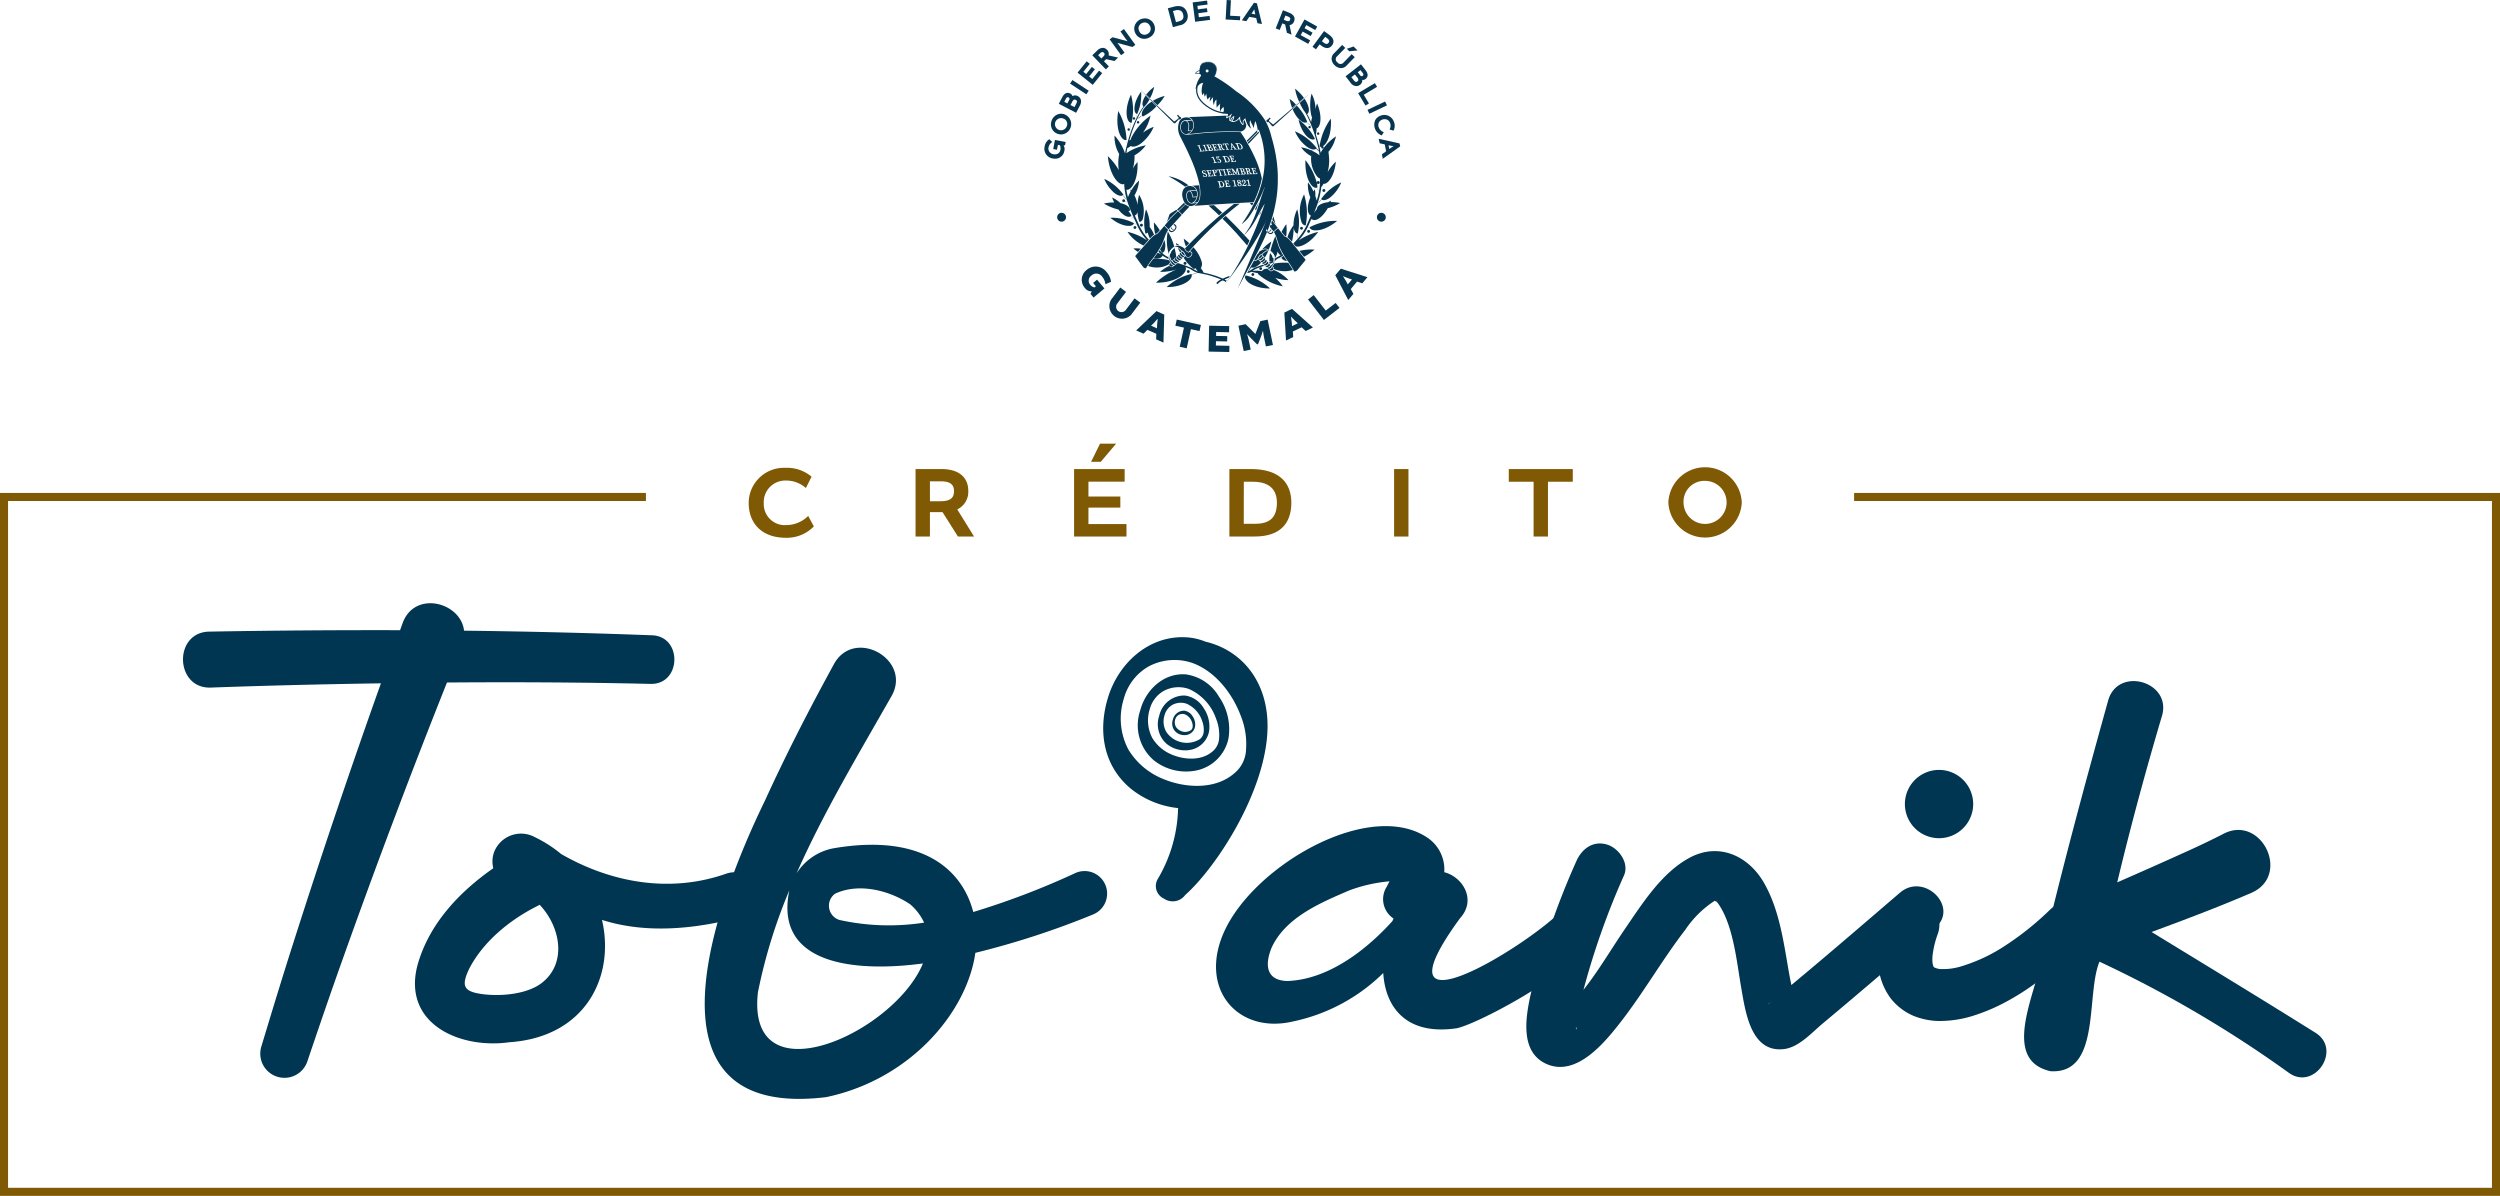 <svg xmlns="http://www.w3.org/2000/svg" xmlns:xlink="http://www.w3.org/1999/xlink" id="Grupo_6337" data-name="Grupo 6337" width="353.747" height="169.214" viewBox="0 0 353.747 169.214"><defs><clipPath id="clip-path"><rect id="Rect&#xE1;ngulo_12653" data-name="Rect&#xE1;ngulo 12653" width="353.747" height="169.214" fill="none"></rect></clipPath></defs><g id="Grupo_5819" data-name="Grupo 5819" clip-path="url(#clip-path)"><path id="Trazado_68342" data-name="Trazado 68342" d="M84.6,57.9a4.986,4.986,0,0,1,5.224-5.035,5.355,5.355,0,0,1,3.67,1.248l-.8,1.61a4.167,4.167,0,0,0-2.786-1.059,3.057,3.057,0,0,0-3.178,3.221A2.985,2.985,0,0,0,90,60.962a4.411,4.411,0,0,0,3.019-1.291l.8,1.48a5.326,5.326,0,0,1-3.961,1.61c-3.585,0-5.253-2.249-5.253-4.861" transform="translate(21.339 13.334)" fill="#7f5903"></path><path id="Trazado_68343" data-name="Trazado 68343" d="M103.456,53H107.1c2.641,0,3.816,1.3,3.816,3.09a2.742,2.742,0,0,1-1.538,2.611v.044l2.353,3.8h-2.28L107.273,59.1h-1.784v3.454h-2.032Zm3.5,4.556c1.364,0,1.943-.421,1.943-1.421,0-.813-.4-1.394-1.828-1.394h-1.58V57.56Z" transform="translate(26.094 13.369)" fill="#7f5903"></path><path id="Trazado_68344" data-name="Trazado 68344" d="M123.4,59.185v2.322h5.383v1.769h-7.414V53.729h7.154v1.784H123.4v2.1h4.513v1.568Zm.377-6.487,1.264-2.568h2.278L125.145,52.7Z" transform="translate(30.613 12.644)" fill="#7f5903"></path><path id="Trazado_68345" data-name="Trazado 68345" d="M141.937,53c4.194,0,5.748,2.075,5.748,4.758,0,3.192-1.858,4.788-5.167,4.788h-3.6V53Zm-.986,7.747h1.6c2.1,0,3.092-.9,3.092-2.989,0-1.639-.857-2.96-3.382-2.96h-1.3Z" transform="translate(35.039 13.369)" fill="#7f5903"></path><rect id="Rect&#xE1;ngulo_12650" data-name="Rect&#xE1;ngulo 12650" width="2.031" height="9.547" transform="translate(197.264 66.373)" fill="#7f5903"></rect><path id="Trazado_68346" data-name="Trazado 68346" d="M174,54.8H170.49V53h9.055v1.8h-3.513v7.749H174Z" transform="translate(43.002 13.369)" fill="#7f5903"></path><path id="Trazado_68347" data-name="Trazado 68347" d="M198.911,57.754a5.2,5.2,0,0,1-10.39,0,5.2,5.2,0,0,1,10.39,0m-8.242.015a3.047,3.047,0,1,0,3.047-3.062,2.946,2.946,0,0,0-3.047,3.062" transform="translate(47.549 13.334)" fill="#7f5903"></path><path id="Trazado_68348" data-name="Trazado 68348" d="M353.747,155.165H0V55.7H91.4v1.141H1.14v97.181H352.608V56.844H262.352V55.7h91.395Z" transform="translate(0 14.05)" fill="#7f5903"></path><path id="Trazado_68349" data-name="Trazado 68349" d="M58.031,79.379c-5.108,12.819-9.99,25.773-14.622,38.768-1.758,4.911-3.445,9.845-5.115,14.783a3.42,3.42,0,0,1-6.522-2.062c1.516-5.035,3.05-10.067,4.655-15.072q5.83-18.274,12.257-36.3-4.243.066-8.483.155c-5.178.115-10.375.258-15.526.446-5.158.26-5.416-7.887-.223-7.918q13.477-.237,26.939-.2c.116-.318.229-.636.346-.953,1.682-4.756,8.272-3,8.708,1.021q13.272.152,26.547.651c4.423.1,4.22,7.068-.225,6.877-9.573-.22-19.154-.268-28.735-.194" transform="translate(5.216 17.193)" fill="#003651"></path><path id="Trazado_68350" data-name="Trazado 68350" d="M92.953,106c-6.336,1.688-13.309,2.412-19.6.4,1.862,7.969-2.285,16.581-13.121,17.312-6.91.979-15.071-2.538-13.021-10.774,1.6-5.89,5.868-10.424,10.763-13.85a3.9,3.9,0,0,1,.12-2.3,4.086,4.086,0,0,1,5.666-2.148c.109.051.214.106.322.16l0-.01.053.039a17.972,17.972,0,0,1,3.432,2.244c7.115,4.095,15.492,5.589,23.452,2.755C95.047,98.581,97,104.716,92.953,106m-28.425-1.746c-.1.063-.205.124-.317.182-3.872,1.932-7.681,5.034-9.667,8.917-1.122,2.4-.8,3.188,1.9,3.551,2.823.368,6.673-.04,8.654-1.8,3.323-2.865,2.279-7.859-.566-10.845" transform="translate(11.827 23.765)" fill="#003651"></path><path id="Trazado_68351" data-name="Trazado 68351" d="M134.584,110.935a117.851,117.851,0,0,1-16.656,5.431c-1.207,8.506-9.309,17.953-21.121,20.419-27.41,3.337-15.43-28.061-8.625-42.018,2.993-6.552,6.267-12.919,9.7-19.19,2.889-5.418,11.311-.635,8.087,4.626-4.6,8.1-9.539,16.314-13.341,24.92a7.912,7.912,0,0,1,5.144-3.536c12.551-2.178,18.289,2.929,19.858,9a109.985,109.985,0,0,0,14.343-5.463,3.187,3.187,0,1,1,2.611,5.81m-24.073,6.934c-9.115,1.227-21.138.418-18.907-10.35a75.422,75.422,0,0,0-4.443,14.426c-1.718,15.228,19.235,5.863,23.35-4.076m-11.817-6.156a32.381,32.381,0,0,0,11.98.379,7.525,7.525,0,0,0-2.012-2.623c-2.865-1.911-7.182-3.059-10.58-1.474a2.105,2.105,0,0,0,.612,3.718" transform="translate(20.085 18.46)" fill="#003651"></path><path id="Trazado_68352" data-name="Trazado 68352" d="M171.516,121.944c-7.079,1.071-10.139-2.854-10.446-7.808A25.653,25.653,0,0,1,148.251,121c-7.76,1.8-13.42-4.624-9.642-12.82,4.338-9.409,20.708-18.776,28.835-13.111a5.4,5.4,0,0,1,2.258,4.8c2.58.649,4.622,3.881,2.25,6.492-12.974,17.739,9.734,3.948,14.712-1.406a3.183,3.183,0,0,1,4.5.005c5.385,4.671-15.644,16.077-19.649,16.984m-9.144-15.164c.049-.12.1-.237.153-.356a3.284,3.284,0,0,1-.95-4.518c.123-.242.259-.5.381-.748a21.761,21.761,0,0,0-5.688,1.285c-4.231,1.819-9,3.838-10.982,8.081-1.033,2.506-.751,4.681,2.23,4.74,5.628-.2,10.976-4.184,14.856-8.484m-.074-6.657a.883.883,0,0,0,0-.14.443.443,0,0,0,0,.14" transform="translate(34.657 23.546)" fill="#003651"></path><path id="Trazado_68353" data-name="Trazado 68353" d="M241.179,111.255a47.936,47.936,0,0,1-6.806,6.017,35.067,35.067,0,0,1-3.947,2.491,26.606,26.606,0,0,1-4.48,1.938,15.812,15.812,0,0,1-5.43.819,10.136,10.136,0,0,1-3.321-.74,8.211,8.211,0,0,1-3.147-2.406,9.082,9.082,0,0,1-1.58-3.4,12.3,12.3,0,0,1-.258-3.106,20.782,20.782,0,0,1,.95-5.174,3.963,3.963,0,0,1,7.595,2.264c-.018.058-.035.114-.055.169l-.019.054a13.43,13.43,0,0,0-.748,3.087,5.266,5.266,0,0,0,.005,1.1c.055.242.1.383.116.436a.472.472,0,0,0,.158.16,2.588,2.588,0,0,0,.778.209,8.7,8.7,0,0,0,2.9-.348,23.862,23.862,0,0,0,6.614-3.154,41.209,41.209,0,0,0,6.071-4.912l.038-.036a3.218,3.218,0,0,1,4.563,4.536M217.434,95.246a4.832,4.832,0,1,1,6.833,0,4.832,4.832,0,0,1-6.833,0" transform="translate(53.521 21.943)" fill="#003651"></path><path id="Trazado_68354" data-name="Trazado 68354" d="M269.9,126.692c3.912,2.368-.126,8.392-3.8,5.639a166.16,166.16,0,0,0-26.722-15.67.43.43,0,0,1-.011.055c-1.92,4.721.25,15.852-6.889,15.45-7.585-1.679-1.391-12.23-1.092-17.2,2.8-11.83,5.953-23.487,9.213-35.2,1.34-5,9.176-2.726,7.6,2.226-2.294,7.741-4.418,15.574-6.3,23.45,3.366-1.471,6.79-2.99,9.985-4.443,1.4-.625,3.62-1.689,4.925-2.363,5.428-2.982,9.767,5.788,4.086,8.285-4.584,1.975-9.375,3.787-14.14,5.544C254.476,117.177,262.6,122.121,269.9,126.692Z" transform="translate(57.687 19.412)" fill="#003651"></path><path id="Trazado_68355" data-name="Trazado 68355" d="M179.507,97.915a108.892,108.892,0,0,0-6.435,18.8c-.7,3.232-1.528,8.124,2.263,9.8,4.241,1.872,8.255-3.064,10.507-5.966,3.257-4.195,5.892-8.834,9.132-13.038a14.568,14.568,0,0,1,4.13-4.077c.5-.255-.466.233,0,0a2,2,0,0,1,.417-.113c.08.111-.745-.134-.248.073-.728-.3.3.331.07.084a4.6,4.6,0,0,1,.358.457c2.106,3.146,2.528,8.122,3.231,12.111.58,3.3,1.394,8.9,5.991,8.357,2.12-.25,3.918-2.313,5.495-3.628q3.293-2.748,6.557-5.531,4.685-3.976,9.349-7.978c3.451-2.96-1.558-7.93-4.988-4.988-5.873,5.036-11.731,10.1-17.711,15.005a7.031,7.031,0,0,0-.731.6c-.482.522.029-.131.164-.121.681.049.68-.227,1.708-.1,1.207.153,1.034.13,1.811.745.6.475.093.069.086.065-.1-.058.09.463-.065-.24-.376-1.694-.745-3.373-1.041-5.087-.716-4.142-1.345-8.624-3.49-12.319-2.228-3.837-6.431-5.7-10.524-3.48-3.957,2.143-6.682,6.5-9.145,10.1-2.645,3.871-5.029,8.225-8.463,11.474-.694.656-1.046.467-1.545,1.127.182-.24.679-.2.771-.185a6.5,6.5,0,0,1,2.159,1.222c-.09-.07.587.665.124.116.3.353-.028.726.066-.056.036-.3.033-.625.058-.932.005-.063.068-.546.011-.123-.066.5.069-.386.088-.477a107.854,107.854,0,0,1,6.641-19.823c.743-1.771-.8-3.863-2.463-4.339-2.027-.58-3.605.714-4.339,2.463" transform="translate(43.502 24.04)" fill="#003651"></path><path id="Trazado_68356" data-name="Trazado 68356" d="M139.09,72.616a8.57,8.57,0,0,0-2.55-.591c-5.378-.376-9.79,3.67-11.245,8.662-.019.066-.039.142-.058.222s-.043.133-.06.2c-1.231,4.594-.327,9.245,3.4,12.336a12.776,12.776,0,0,0,6.813,2.751l-.136.006a20.505,20.505,0,0,1-2.883,10.029,1.957,1.957,0,0,0,.877,2.759,2.191,2.191,0,0,0,3.009-.5c4.513-4.012,11.659-15.044,11.659-23.945,0-6.151-3.506-10.671-8.832-11.925m4.617,3.446-.01-.013.01.013M128.228,87.908a9.37,9.37,0,0,1-.649-7.21,7.463,7.463,0,0,1,3.523-4.567,7.815,7.815,0,0,1,6.2-.473c3.227,1.182,5.621,4.288,6.812,7.436a10.687,10.687,0,0,1,.758,4.794,4.553,4.553,0,0,1-1.707,3.412c-2.77,2.372-7.138,2.035-10.249.665a10.158,10.158,0,0,1-4.688-4.056" transform="translate(31.442 18.16)" fill="#003651"></path><path id="Trazado_68357" data-name="Trazado 68357" d="M141.389,85.292a8.085,8.085,0,0,0-1.339-5.927,6.472,6.472,0,0,0-4.712-3.161c-3.052-.214-5.556,2.082-6.381,4.915-.011.038-.024.081-.034.129s-.024.073-.034.109a6.529,6.529,0,0,0,1.932,7,7.32,7.32,0,0,0,5.991,1.454,5.855,5.855,0,0,0,4.577-4.521m-2.29,1.851c-1.572,1.345-4.051,1.155-5.817.377a5.757,5.757,0,0,1-2.661-2.3,5.319,5.319,0,0,1-.368-4.092,4.233,4.233,0,0,1,2-2.592,4.435,4.435,0,0,1,3.52-.268,7.1,7.1,0,0,1,3.866,4.22,6.057,6.057,0,0,1,.431,2.721,2.585,2.585,0,0,1-.969,1.936" transform="translate(32.435 19.217)" fill="#003651"></path><path id="Trazado_68358" data-name="Trazado 68358" d="M134.651,78.593a3.633,3.633,0,0,0-3.6,2.775c-.006.019-.01.046-.016.07s-.016.043-.021.064a3.686,3.686,0,0,0,1.089,3.952,4.129,4.129,0,0,0,3.382.82,3.3,3.3,0,0,0,2.583-2.551,4.56,4.56,0,0,0-.755-3.346,3.645,3.645,0,0,0-2.66-1.784m2.67,5.082a1.459,1.459,0,0,1-.547,1.093,3.5,3.5,0,0,1-4.786-1.087,2.992,2.992,0,0,1-.213-2.289,2.4,2.4,0,0,1,1.133-1.484,2.5,2.5,0,0,1,1.987-.152,4.007,4.007,0,0,1,2.183,2.382,3.434,3.434,0,0,1,.243,1.536" transform="translate(33.002 19.821)" fill="#003651"></path><path id="Trazado_68359" data-name="Trazado 68359" d="M134.155,80.308a1.621,1.621,0,0,0-1.6,1.237.205.205,0,0,0-.008.033l-.01.028a1.643,1.643,0,0,0,.486,1.761,1.842,1.842,0,0,0,1.508.366,1.471,1.471,0,0,0,1.151-1.137,2.032,2.032,0,0,0-.337-1.491,1.627,1.627,0,0,0-1.186-.8m.947,2.752a1.44,1.44,0,0,1-1.464.1,1.455,1.455,0,0,1-.669-.58,1.33,1.33,0,0,1-.091-1.029,1.069,1.069,0,0,1,.5-.652,1.116,1.116,0,0,1,.887-.066,1.776,1.776,0,0,1,.972,1.062,1.519,1.519,0,0,1,.109.684.654.654,0,0,1-.244.487" transform="translate(33.41 20.255)" fill="#003651"></path><path id="Trazado_68360" data-name="Trazado 68360" d="M123.613,31.39a1,1,0,0,1,1.505.148,2.066,2.066,0,0,1,.47,1.082l.793-.338a2.446,2.446,0,0,0-.634-1.38,1.91,1.91,0,0,0-2.8-.309,1.734,1.734,0,0,0-.265,2.562,1.138,1.138,0,0,0,.943.473l.018.021-.165.349.43.512,1.54-1.291L124.4,31.973l-.555.465.393.47-.2.168a1.057,1.057,0,0,1-.621-.394.882.882,0,0,1,.2-1.291" transform="translate(30.829 7.596)" fill="#07354f"></path><path id="Trazado_68361" data-name="Trazado 68361" d="M128.944,34.019l-1.266,1.675a.758.758,0,0,1-1.208-.914l1.266-1.674-.813-.615-1.3,1.719a1.786,1.786,0,0,0,2.83,2.139l1.3-1.719Z" transform="translate(31.597 8.195)" fill="#07354f"></path><path id="Trazado_68362" data-name="Trazado 68362" d="M128.385,37.889l1.037.463.555-.546,1.261.561-.03.78,1.038.462.113-3.962-1.1-.492Zm3.044-1.607s-.076.595-.085.821l-.016.487-.834-.372.352-.337c.164-.165.553-.614.553-.614Z" transform="translate(32.382 8.867)" fill="#07354f"></path><path id="Trazado_68363" data-name="Trazado 68363" d="M132.816,36.981l1.212.27-.6,2.707.989.22.6-2.707,1.217.272.194-.869-3.419-.764Z" transform="translate(33.499 9.108)" fill="#07354f"></path><path id="Trazado_68364" data-name="Trazado 68364" d="M137.614,39l1.582.033.015-.753-1.582-.031.011-.552,1.827.038.018-.874-2.84-.058-.074,3.664,2.929.059.018-.874L137.6,39.61Z" transform="translate(34.446 9.282)" fill="#07354f"></path><path id="Trazado_68365" data-name="Trazado 68365" d="M143.041,36.331l-.7,1.807-.011,0-1.367-1.376-1.026.214.749,3.588.992-.208-.3-1.428c-.039-.185-.2-.738-.2-.738l.015-.009s.373.428.5.551l.884.885.141-.03.446-1.162c.064-.162.234-.7.234-.7l.018,0s.074.571.113.756l.3,1.428.993-.207-.75-3.588Z" transform="translate(35.296 9.11)" fill="#07354f"></path><path id="Trazado_68366" data-name="Trazado 68366" d="M145.129,35.425l.235,3.956,1.023-.495-.059-.775,1.243-.6.575.526,1.023-.495L146.216,34.9Zm1.545,1.188.362.327-.823.4-.03-.486c-.02-.232-.111-.819-.111-.819l.03-.014s.4.441.572.595" transform="translate(36.605 8.802)" fill="#07354f"></path><path id="Trazado_68367" data-name="Trazado 68367" d="M150.308,35.536l-1.7-2.191-.8.621,2.245,2.9,2.205-1.709-.546-.7Z" transform="translate(37.28 8.41)" fill="#07354f"></path><path id="Trazado_68368" data-name="Trazado 68368" d="M150.885,31.283l1.832,3.514.731-.869-.371-.684.889-1.057.74.245.731-.87-3.775-1.2Zm1.131.144s.55.237.766.309l.463.15-.589.7-.227-.431c-.113-.2-.436-.7-.436-.7Z" transform="translate(38.057 7.657)" fill="#07354f"></path><path id="Trazado_68369" data-name="Trazado 68369" d="M143.436,13.66Z" transform="translate(36.178 3.445)" fill="#07354f"></path><path id="Trazado_68370" data-name="Trazado 68370" d="M128.432,13.456a.322.322,0,0,0,.148.065,6.676,6.676,0,0,0,.557-3.169l-.009.013v-.006c-1.054,1.441-1.114,2.8-.7,3.1" transform="translate(32.333 2.611)" fill="#07354f"></path><path id="Trazado_68371" data-name="Trazado 68371" d="M128.464,13.86a.173.173,0,1,0,.173-.177.175.175,0,0,0-.173.177" transform="translate(32.402 3.451)" fill="#07354f"></path><path id="Trazado_68372" data-name="Trazado 68372" d="M128,13.423a.173.173,0,1,0,.174-.177.175.175,0,0,0-.174.177" transform="translate(32.284 3.341)" fill="#07354f"></path><path id="Trazado_68373" data-name="Trazado 68373" d="M129.027,25.278a.208.208,0,1,0,.2.208.206.206,0,0,0-.2-.208" transform="translate(32.492 6.376)" fill="#07354f"></path><path id="Trazado_68374" data-name="Trazado 68374" d="M128.489,25.743a.2.2,0,1,0-.2.208.205.205,0,0,0,.2-.208" transform="translate(32.305 6.441)" fill="#07354f"></path><path id="Trazado_68375" data-name="Trazado 68375" d="M149.048,16.243a6.987,6.987,0,0,0-2.312-2.717l.005.02-.009-.013c.422,1.808,1.434,2.809,2.029,2.8a.41.41,0,0,0,.286-.094.169.169,0,0,0,.024.018l-.023-.019" transform="translate(37.009 3.412)" fill="#07354f"></path><path id="Trazado_68376" data-name="Trazado 68376" d="M147.48,21.959h0c-.014.033-.026.065-.04.1a4.962,4.962,0,0,0-.3,3.891c.15.279.352.425.574.4a8.9,8.9,0,0,0-.238-4.385v0h0" transform="translate(37.045 5.538)" fill="#07354f"></path><path id="Trazado_68377" data-name="Trazado 68377" d="M150.7,13.416l0,.018v-.026a8.807,8.807,0,0,0-1.593,3.946.419.419,0,0,0,.265.03.185.185,0,0,0-.023.086.173.173,0,1,0,.347,0,.177.177,0,0,0-.121-.168c.617-.339,1.279-1.793,1.131-3.886" transform="translate(37.606 3.382)" fill="#07354f"></path><path id="Trazado_68378" data-name="Trazado 68378" d="M142.585,15.034c-.02-.055-.039-.11-.059-.167L140.992,16.4c.04.068.079.136.118.2Z" transform="translate(35.561 3.75)" fill="#07354f"></path><path id="Trazado_68379" data-name="Trazado 68379" d="M142.33,14.84c0-.03-.006-.061-.01-.093l-1.44,1.44c.03.05.06.1.089.153l.008.011,1.423-1.418a.114.114,0,0,1-.069-.094" transform="translate(35.533 3.72)" fill="#07354f"></path><path id="Trazado_68380" data-name="Trazado 68380" d="M134.431,15c.013-.044.029-.109.044-.187l.005-.025c.005-.025.01-.053.014-.08l0-.026a2.068,2.068,0,0,0,.02-.225c0-.041,0-.084,0-.126a.685.685,0,0,0-.4-.671l0,0a.671.671,0,0,0-.179.028.646.646,0,0,0-.086.031.551.551,0,0,0-.156.106l-.015.013a.57.57,0,0,0-.043.05,1.1,1.1,0,0,0-.2.675c.02.909.669.964.7.967l.108-.006a1.081,1.081,0,0,0,.4-.152c.024-.015.046-.031.07-.048l.023-.018a.972.972,0,0,0,.105-.1l.014-.013c.015-.016.028-.034.043-.05l.011-.015c.01-.011.02-.021.029-.033l-.055,0h-.025l-.084,0h-.025l-.212.009-.073,0h0a.041.041,0,0,1-.033-.016.04.04,0,0,1-.006-.039s.008-.024.018-.061" transform="translate(33.655 3.444)" fill="#07354f"></path><path id="Trazado_68381" data-name="Trazado 68381" d="M134.829,15c.015-.025.03-.05.044-.076a1.285,1.285,0,0,0,.155-.71,1.306,1.306,0,0,0-.177-.591l-.738.041a.863.863,0,0,1,.319.775c0,.04,0,.08-.005.119-.006.076-.016.15-.028.218l-.005.024c-.005.028-.011.054-.016.079l-.005.024c-.013.056-.026.105-.035.139l.155-.008h.025l.084,0h.025l.188-.008.013-.02" transform="translate(33.827 3.435)" fill="#07354f"></path><path id="Trazado_68382" data-name="Trazado 68382" d="M146.826,28.4l.66.821a8.326,8.326,0,0,0,1.479-1l-.016.005.021-.018a7.042,7.042,0,0,0-2.144.189" transform="translate(37.033 7.109)" fill="#07354f"></path><path id="Trazado_68383" data-name="Trazado 68383" d="M147.6,11.328a6.634,6.634,0,0,0-1.242-1.291l0,.008-.016-.013a6.624,6.624,0,0,0,.589,1.855Z" transform="translate(36.912 2.53)" fill="#07354f"></path><path id="Trazado_68384" data-name="Trazado 68384" d="M145.73,11.19a6.914,6.914,0,0,0,.346,1.256l.542-.456a4.223,4.223,0,0,0-.888-.8" transform="translate(36.756 2.822)" fill="#07354f"></path><path id="Trazado_68385" data-name="Trazado 68385" d="M130.92,12.149a5.884,5.884,0,0,0,1.022-1.31,6.665,6.665,0,0,0-1.678.7Z" transform="translate(32.856 2.734)" fill="#07354f"></path><path id="Trazado_68386" data-name="Trazado 68386" d="M130.234,10.151a4.724,4.724,0,0,0-.719.775l.542.5a5.569,5.569,0,0,0,.592-1.609c-.149.108-.288.219-.416.332" transform="translate(32.667 2.477)" fill="#07354f"></path><path id="Trazado_68387" data-name="Trazado 68387" d="M128.715,28.571l.4-.455a3.5,3.5,0,0,0-1.038-.03l.018.014-.013,0c.212.177.422.333.63.475" transform="translate(32.305 7.077)" fill="#07354f"></path><path id="Trazado_68388" data-name="Trazado 68388" d="M133.629,14.9a.177.177,0,0,0,.227-.048l.468-.5a.043.043,0,0,1,.051-.008.162.162,0,0,0,.08.024.164.164,0,0,0,.043,0,1.107,1.107,0,0,1,.164-.143l0-.005a.04.04,0,0,1-.011-.029.186.186,0,0,0-.167-.19.043.043,0,0,1-.029-.015l-.217-.25c-.034-.036-.039-.033-.045-.028l-.094.089a.159.159,0,0,0-.025.025l.006.009.213.243a.044.044,0,0,1,.008.043.161.161,0,0,0-.014.061v.014a.045.045,0,0,1-.016.036l-.482.369a.153.153,0,0,1-.118.043.137.137,0,0,1-.09-.059l-4.835-4.544Z" transform="translate(32.472 2.531)" fill="#07354f"></path><path id="Trazado_68389" data-name="Trazado 68389" d="M130.354,32.052l.743-.838a7.845,7.845,0,0,1-1.408-2.115c-.185-.428-.379-.86-.57-1.3a.684.684,0,0,0,.389-.547,4.342,4.342,0,0,0,.25,1.445c.192.01.357-.124.472-.369a4.316,4.316,0,0,0-.475-3.4l-.029-.06a4.95,4.95,0,0,0-.214,1.451,4.921,4.921,0,0,0-.446-1.369,4.739,4.739,0,0,0,.646-2.094l-.005.008,0-.016a5.6,5.6,0,0,0-1.067,1.36c-.028-.041-.054-.083-.083-.124l0,.006-.009-.014.005.025a1.526,1.526,0,0,0-.055.351,4.9,4.9,0,0,0-.352.748,9.8,9.8,0,0,1-.229-1.057c.617.155,1.51-1.084,1.58-3.178q.015-.347,0-.728a3.835,3.835,0,0,0-.665.96,6,6,0,0,0,.24-1.917,5.031,5.031,0,0,0,1.6-1.418,7.171,7.171,0,0,0-2.735,1.1,6.182,6.182,0,0,1,.121-.694,2.468,2.468,0,0,0,.492-.312c.3.2.848.079,1.449-.367a5.946,5.946,0,0,0,1.791-2.344,5.6,5.6,0,0,0-1.53.843,6.4,6.4,0,0,0,1.068-2.406l-.01.015.006-.025a8.373,8.373,0,0,0-2.775,3.262.369.369,0,0,0,.064.045,2.706,2.706,0,0,0-.277.227,19.787,19.787,0,0,1,1.117-3.087,1.692,1.692,0,0,0,.677-.495.468.468,0,0,0,.1.165,6.023,6.023,0,0,0,1.936-1.444l-.666-.67c-.135.088-.263.177-.379.268-.773.6-1.119,1.261-.992,1.667l-.661.483a12.023,12.023,0,0,1,.954-1.669,3.734,3.734,0,0,0,.768-1.063l-.541-.545c-.477.7-.562,1.334-.316,1.567a11.589,11.589,0,0,0-.989,1.655l.008-.641a3.232,3.232,0,0,0-.008.642,15.9,15.9,0,0,0-.75,1.8l-.079-1.182a.394.394,0,0,0,.143.02,8.143,8.143,0,0,0-.083-3.975l-.009.018v-.009c-.933,2-.675,3.673-.1,3.926a.344.344,0,0,0,.045.019c0,.387.044.836.081,1.186-.019.054-.039.108-.056.162l-.192-.237a.177.177,0,0,0,.076-.147.173.173,0,1,0-.173.177.167.167,0,0,0,.091-.028.872.872,0,0,0,.194.24c-.189.553-.356,1.117-.508,1.683a2.336,2.336,0,0,0-.18-.566.448.448,0,0,0,.1-.02,8.849,8.849,0,0,0-1.175-4.1l0,.028,0-.019c-.369,2.092.157,3.623.744,4a.515.515,0,0,0,.333.105l.185.574c-.053.194-.1.388-.153.584a6.338,6.338,0,0,0-.14.748,7.253,7.253,0,0,0-1.491-2.547h0a4.746,4.746,0,0,0,.66,2.618,6.618,6.618,0,0,0-.059,2.282A8.216,8.216,0,0,0,125.3,19.4v.019l0-.009c.2,2.279,1.192,3.723,1.912,3.936a.52.52,0,0,0,.4-.021A8.769,8.769,0,0,0,128,25.581l-.56-.674a.373.373,0,0,0,.056-.061,6.726,6.726,0,0,0-2.7-2.23l-.008-.008a5.157,5.157,0,0,0,1.44,1.995c.511.4.974.506,1.2.309a2.575,2.575,0,0,0,.571.689c.029.1.059.192.09.288l-.362-.121a.2.2,0,1,0-.189.129.2.2,0,0,0,.183-.118,1.234,1.234,0,0,0,.369.116c.276.841.632,1.662.989,2.471a2.857,2.857,0,0,0-.478-.5.432.432,0,0,0,.033-.035,2.977,2.977,0,0,0-.431-.677,1.632,1.632,0,0,0,.2-.019c.131-.418-.381-.892-1.315-1.091a4.5,4.5,0,0,0-1.166-.791.425.425,0,0,0,.016.043l-.034-.038a7.377,7.377,0,0,0,.286.69,6.317,6.317,0,0,0-1.45.155h-.013l.019,0a6.845,6.845,0,0,0,2.046.841c.562.741,1.165,1.088,1.545,1.029a.423.423,0,0,0,.258-.106l.5.521c.1.227.2.452.3.676a1.982,1.982,0,0,0-.417-.136c.005-.016.01-.033.014-.05a6.842,6.842,0,0,0-3.346-.769l.008.008h0c1.372,1.142,2.716,1.336,3.176,1a.387.387,0,0,0,.15-.185l.423.142c.023.053.045.105.069.158a7.784,7.784,0,0,0,1.395,2.092,8.248,8.248,0,0,0-2.78-1.217l.014.019-.019-.013a5.526,5.526,0,0,0,2.272,1.93" transform="translate(31.461 2.7)" fill="#07354f"></path><path id="Trazado_68390" data-name="Trazado 68390" d="M129.473,27.077a.359.359,0,0,0,.264-.1.35.35,0,0,0,.044-.043,8.169,8.169,0,0,0,.309.855,4.182,4.182,0,0,1,.6-.553,4.55,4.55,0,0,0-.627-1.1,4.932,4.932,0,0,0-.511-2.467v.013l-.009-.019a6.994,6.994,0,0,0-.075,3.419" transform="translate(32.61 5.967)" fill="#07354f"></path><path id="Trazado_68391" data-name="Trazado 68391" d="M132.117,19.929l-.028-.014h0l-.006.014h-.009l.006,0-.006.015a19.138,19.138,0,0,1,1.779,1.082c.18.121.358.247.535.373a1.13,1.13,0,0,1,.436-.178h.01l.051-.01c-.155-.106-.311-.213-.467-.317a6.341,6.341,0,0,0-2.3-.967" transform="translate(33.312 5.023)" fill="#07354f"></path><path id="Trazado_68392" data-name="Trazado 68392" d="M143.2,14.624a.039.039,0,0,1,.041-.01.144.144,0,0,0,.051.006.181.181,0,0,0,.081-.019.042.042,0,0,1,.051.01l.445.522a.178.178,0,0,0,.223.056l5.114-4.611-5.055,4.3a.118.118,0,0,1-.086.049.157.157,0,0,1-.118-.049l-.461-.393a.041.041,0,0,1-.015-.036l0-.014a.188.188,0,0,0-.011-.061.044.044,0,0,1,.009-.043l.228-.235.005-.009-.024-.021-.1-.1s-.006-.005-.044.03l-.228.239a.04.04,0,0,1-.028.013.186.186,0,0,0-.177.182.05.05,0,0,1-.009.023c.033.058.068.115.1.173Z" transform="translate(36.094 2.668)" fill="#07354f"></path><path id="Trazado_68393" data-name="Trazado 68393" d="M148.81,15.138a.173.173,0,1,0,.173-.177.175.175,0,0,0-.173.177" transform="translate(37.533 3.774)" fill="#07354f"></path><path id="Trazado_68394" data-name="Trazado 68394" d="M149.644,21.358a.208.208,0,1,0,.2.208.206.206,0,0,0-.2-.208" transform="translate(37.692 5.387)" fill="#07354f"></path><path id="Trazado_68395" data-name="Trazado 68395" d="M146.907,25.839a.2.2,0,1,0,.2-.208.206.206,0,0,0-.2.208" transform="translate(37.053 6.465)" fill="#07354f"></path><path id="Trazado_68396" data-name="Trazado 68396" d="M147.71,26.193a.2.2,0,1,0,.2-.208.206.206,0,0,0-.2.208" transform="translate(37.256 6.554)" fill="#07354f"></path><path id="Trazado_68397" data-name="Trazado 68397" d="M148.19,14.4a.173.173,0,1,0-.173.177.175.175,0,0,0,.173-.177" transform="translate(37.289 3.588)" fill="#07354f"></path><path id="Trazado_68398" data-name="Trazado 68398" d="M139.728,13.065l-2.91.111c-.291.009-.579.02-.862.033l-1.665.064.09.023-.044,0a.963.963,0,0,1,.51.366l0,.006c.016.024.031.049.046.075l0,.006a1.434,1.434,0,0,1,.167.589,1.416,1.416,0,0,1-.011.3,1.494,1.494,0,0,1-.051.222,1.371,1.371,0,0,1-.115.264l-.013.023-.034.05-.024.036q-.038.053-.079.1l-.013.014c-.014.016-.028.034-.043.05l-.014.013a1.375,1.375,0,0,1-.109.1l-.021.015c-.023.018-.046.034-.069.049a1.069,1.069,0,0,1-.119.069.677.677,0,0,1-.063.028l.193-.011.058,0,.1-.011c.074-.008.154-.016.219-.025l.021,0,.034,0,.046-.006h.021l.2-.026.1-.013a43.9,43.9,0,0,1,6.364-.258h.036c.016,0,.033-.008.049-.011a.9.9,0,0,0,.715-.691,1.258,1.258,0,0,0,.039-.258l-.25-.674-.024.025c-.125.121-.159.155-.106.542a.109.109,0,0,1-.064.116.1.1,0,0,1-.046.01.111.111,0,0,1-.084-.039,1.461,1.461,0,0,1-.423-.86,1.159,1.159,0,0,1-.9.49,1.173,1.173,0,0,1-.131-.008.111.111,0,0,1-.1-.083.11.11,0,0,1,.043-.119.7.7,0,0,0,.233-.45.766.766,0,0,0-.3.463.11.11,0,0,1-.1.09h-.01a.109.109,0,0,1-.1-.069.818.818,0,0,1,.041-.627,2.056,2.056,0,0,1-.366.247.107.107,0,0,1-.051.013.111.111,0,0,1-.1-.169.634.634,0,0,0,.071-.187" transform="translate(33.871 3.295)" fill="#07354f"></path><path id="Trazado_68399" data-name="Trazado 68399" d="M133.94,30.006a.208.208,0,1,0-.2-.208.206.206,0,0,0,.2.208" transform="translate(33.731 7.463)" fill="#07354f"></path><path id="Trazado_68400" data-name="Trazado 68400" d="M134.515,30.719a.2.2,0,1,0-.2.208.206.206,0,0,0,.2-.208" transform="translate(33.825 7.696)" fill="#07354f"></path><path id="Trazado_68401" data-name="Trazado 68401" d="M137.432,32Z" transform="translate(34.663 8.07)" fill="#07354f"></path><path id="Trazado_68402" data-name="Trazado 68402" d="M143.373,26.151c-.078-.019-.044.065.018.08a.3.3,0,0,0,.352-.254c-.025-.031-.051-.063-.079-.1a.274.274,0,0,1-.1.218.209.209,0,0,1-.2.051" transform="translate(36.151 6.528)" fill="#07354f"></path><path id="Trazado_68403" data-name="Trazado 68403" d="M142.612,28.424a3.426,3.426,0,0,1,.392-.131h.018a.988.988,0,0,1,.537.162,9.076,9.076,0,0,0,.368-1.158l0,0v0a5.845,5.845,0,0,0-1.314,1.13" transform="translate(35.97 6.884)" fill="#07354f"></path><path id="Trazado_68404" data-name="Trazado 68404" d="M144.818,26.422c.144.185.3.372.46.553a.2.2,0,0,0,.136.078l.044.013a5.942,5.942,0,0,0,.023-1.731l-.014.02,0-.013a7.965,7.965,0,0,0-.652,1.079" transform="translate(36.526 6.39)" fill="#07354f"></path><path id="Trazado_68405" data-name="Trazado 68405" d="M133.82,24.171c-.061-.06-.13-.123-.189-.175l-.038-.033c-.025-.021-.048-.04-.065-.058l0,0c-.015-.011-.029-.024-.043-.036l-.574.558-.433.422-.726.868c-.049.055-.1.114-.15.173l.555.545c.247-.277.733-.806,1.243-1.365l.612-.669a1.94,1.94,0,0,0-.19-.227" transform="translate(33.193 6.019)" fill="#07354f"></path><path id="Trazado_68406" data-name="Trazado 68406" d="M134.147,23.1l-.9.892c-.005.008-.015.015-.024.025a.194.194,0,0,0-.031.033l.049.043.038.033c.06.054.129.118.193.179a2.012,2.012,0,0,1,.189.224l.227-.249.831-.883a1.15,1.15,0,0,1-.576-.3" transform="translate(33.595 5.827)" fill="#07354f"></path><path id="Trazado_68407" data-name="Trazado 68407" d="M134.379,21.049a.031.031,0,0,1-.021,0,1.055,1.055,0,0,0-.564.392,1.482,1.482,0,0,0-.157,1.173,2.123,2.123,0,0,0,.227.642c.014.025.029.05.044.073a1.377,1.377,0,0,0,.1.136l.038.044.019.019.04.041a1.034,1.034,0,0,0,.586.28.777.777,0,0,0,.109.008h.048l.187-.039a1.288,1.288,0,0,0,.647-.4l-.521.056-.129.014-.041,0h-.005a.425.425,0,0,1-.064.005.611.611,0,0,1-.354-.118.7.7,0,0,1-.139-.133l-.03-.044-.019-.026c-.01-.015-.019-.03-.028-.045a1.114,1.114,0,0,1-.075-.16c-.011-.029-.02-.058-.03-.088a1.982,1.982,0,0,1-.07-.332c-.1-.758.376-.877.381-.878h.006l1-.094a.932.932,0,0,0-.311-.384,1.191,1.191,0,0,0-.87-.145" transform="translate(33.694 5.302)" fill="#07354f"></path><path id="Trazado_68408" data-name="Trazado 68408" d="M134.32,29.138l.014.023a.474.474,0,0,0,.254.225c.145.029.207-.008.364-.12.134-.12.253-.306.209-.442a.2.2,0,0,0-.21-.145.04.04,0,0,1-.029-.008l-.071-.049-.09.105-.009.005a.039.039,0,0,1-.035.008.63.63,0,0,1-.063-.023l0,0-.005-.005a.834.834,0,0,1-.5-.565c-.01-.008-.021-.014-.031-.02a2.863,2.863,0,0,0-.754-.373.992.992,0,0,0-.733.282.566.566,0,0,1,.625-.041,2.094,2.094,0,0,1,.339.3c.06.06.12.12.179.173a.57.57,0,0,1,.2.11.907.907,0,0,1,.155.165,1.265,1.265,0,0,1,.116.194,1.167,1.167,0,0,1,.074.2" transform="translate(33.453 7)" fill="#07354f"></path><path id="Trazado_68409" data-name="Trazado 68409" d="M140.139,20.582a.246.246,0,0,0-.005-.068c-.011-.058-.044-.125-.109-.134a.1.1,0,0,0-.121.055.149.149,0,0,0,.058.163.745.745,0,0,0,.14.073.193.193,0,0,0,.038-.089" transform="translate(35.285 5.14)" fill="#07354f"></path><path id="Trazado_68410" data-name="Trazado 68410" d="M138.011,20.528a.444.444,0,0,0-.182-.006c-.014.019,0,.044.005.064l.116.48a.308.308,0,0,0,.063.152.246.246,0,0,0,.144.011.176.176,0,0,0,.14-.149.63.63,0,0,0-.06-.357.324.324,0,0,0-.227-.194" transform="translate(34.762 5.174)" fill="#07354f"></path><path id="Trazado_68411" data-name="Trazado 68411" d="M140.252,20.894a.237.237,0,0,0-.157-.152c-.029-.005-.07-.044-.088-.029a.173.173,0,0,0-.05.178.2.2,0,0,0,.158.16.122.122,0,0,0,.135-.076A.15.15,0,0,0,140.252,20.894Z" transform="translate(35.299 5.224)" fill="#07354f"></path><path id="Trazado_68412" data-name="Trazado 68412" d="M140.986,19.35h0c.015.053.088.024.126.024a.078.078,0,0,0,.063-.1.335.335,0,0,0-.086-.2.216.216,0,0,0-.169-.026c-.024.02,0,.055,0,.08Z" transform="translate(35.54 4.804)" fill="#07354f"></path><path id="Trazado_68413" data-name="Trazado 68413" d="M138.693,18.4a.271.271,0,0,0,.152.009.146.146,0,0,0,.108-.152.7.7,0,0,0-.11-.339.415.415,0,0,0-.292-.214.49.49,0,0,0-.154,0c-.013.02.009.044.014.064l.189.48a.336.336,0,0,0,.094.155" transform="translate(34.906 4.462)" fill="#07354f"></path><path id="Trazado_68414" data-name="Trazado 68414" d="M140.684,19.631a.266.266,0,0,0-.143-.239.361.361,0,0,0-.168-.014c-.018.015.006.045.009.066l.026.089a.449.449,0,0,0,.071.164c.036.029.089.016.131.014a.078.078,0,0,0,.073-.08" transform="translate(35.404 4.887)" fill="#07354f"></path><path id="Trazado_68415" data-name="Trazado 68415" d="M142.732,16.546q-.368-.614-.769-1.2a43.836,43.836,0,0,0-6.306.249l-.1.013-.205.026-.021,0-.051.006-.028,0-.021,0-.223.026-.1.011c-.046.005-.088.009-.118.01-.135.01-.336.021-.467.021a.521.521,0,0,1-.125-.009l-.008-.006c-.124-.018-.736-.15-.756-1.047a1.188,1.188,0,0,1,.223-.74c.014-.015.026-.031.04-.045l.016-.016a.7.7,0,0,1,.157-.11.592.592,0,0,1,.081-.035.771.771,0,0,1,.259-.043l.836-.046a.984.984,0,0,0-.805-.344l-.111.008a1.128,1.128,0,0,0-.438.139c-.025.015-.049.03-.073.046a.881.881,0,0,0-.143.123c-.02.02-.039.041-.058.064a1.341,1.341,0,0,0-.11.164,2.584,2.584,0,0,0,.115,2.159c.033.066.084.165.149.292l.054.106c.24.468.64,1.253,1.052,2.164a.033.033,0,0,1,0,.019,20.485,20.485,0,0,1,1.474,4.2l0,.016a.618.618,0,0,0,.014.066l0,.016q.019.1.034.2c.006.034.009.068.016.1q.015.1.026.2l0,.03c0,.025.006.05.009.075l0,.031a4.655,4.655,0,0,1,.023.594c0,.054,0,.108-.006.159s-.006.091-.013.135v.005l0,.043c0,.029-.008.056-.013.084-.011.074-.025.145-.041.213a2.017,2.017,0,0,1-.083.263c-.009.023-.018.046-.026.068a1.628,1.628,0,0,1-.1.192l-.015.024c-.015.024-.031.046-.049.069l-.016.023a1.309,1.309,0,0,1-.54.421l1.6-.106.084-.006c1.247-.081,2.685-.174,3.942-.249l.149-.009.821-.048.149-.008c.363-.02.695-.038.979-.05l.108-.005c.243-.011.451-.019.611-.024h0l.029-.06.03-.063c.028-.059.056-.118.083-.177.054-.12.105-.239.158-.361l.023-.054.056-.131c.048-.118.1-.243.154-.393l.009-.023c.016-.041.031-.081.045-.123.051-.134.1-.274.149-.418.013-.038.024-.075.038-.111.05-.153.094-.3.136-.442l.015-.051.008-.029c.01-.033.019-.065.029-.1.016-.056.033-.111.048-.168a.133.133,0,0,1,0-.031c.056-.219.1-.418.145-.611a.066.066,0,0,1,.009-.025v0a14.855,14.855,0,0,0-1.163-3.316l0-.005q-.348-.729-.744-1.436l-.044-.078c-.039-.069-.078-.139-.118-.208l-.006-.011-.038-.063-.006-.013c-.03-.051-.06-.1-.091-.153l-.043-.075m-1.509.362.26,0a.724.724,0,0,1,.327.033.69.69,0,0,1,.457.531.255.255,0,0,1-.1.263.634.634,0,0,1-.388.053,1.457,1.457,0,0,0-.22.014c-.048-.006-.053-.081,0-.073s.058-.068.036-.108l-.178-.483c-.023-.064-.054-.141-.128-.157-.039.006-.11-.029-.073-.07m.381,3.724.174.572a.116.116,0,0,0,.135.084c.05,0,.053.09-.008.069a1.405,1.405,0,0,0-.28.01c-.04.015-.128.01-.1-.056.045-.009.124-.023.091-.091l-.15-.493c0,.015-.005.033-.005.046l-.045.475c-.006.043.008.093-.013.128-.036.019-.06-.018-.079-.044l-.435-.572c0,.01,0,.021.009.028l.143.461a.124.124,0,0,0,.131.081c.061.03.016.088-.035.064a.918.918,0,0,0-.234.014c-.05,0-.051-.083.005-.071.073,0,.05-.084.034-.129l-.16-.523h.005a.107.107,0,0,0-.114-.1c-.059.016-.079-.091-.005-.069a1.09,1.09,0,0,1,.239.006c.039.043.069.091.1.138l.329.447a.141.141,0,0,0,0-.031l.055-.566c.044-.036.115-.021.17-.033s.145-.021.116.055c-.053.01-.121.036-.084.1m-1.032-2.87c.031-.005.07-.016.078-.054a1.784,1.784,0,0,0,.007-.2l0-.595c.019-.044.08-.006.094.028l.565.725a.166.166,0,0,0,.121.066c.04,0,.063.085,0,.069a1.029,1.029,0,0,0-.24,0c-.036,0-.078.018-.11,0s-.011-.07.03-.065c.056-.015,0-.075-.019-.1l-.091-.12c-.026-.014-.058,0-.088-.005l-.165.006c-.03,0-.015.038-.02.058a1.239,1.239,0,0,0,.006.136c.021.049.083.038.123.05s.028.08-.021.063a.664.664,0,0,0-.2.005c-.039.021-.111-.02-.076-.063m-.066.928.436-.016h0c.049-.009.055.046.068.08s.039.088.055.133c-.031.05-.08-.009-.093-.045s-.056-.083-.105-.081a1.431,1.431,0,0,0-.194.005c-.035.016,0,.063.009.091l.085.217a.219.219,0,0,0,.125-.024c.028-.035-.043-.119.033-.109.051.019.044.09.065.134.02.064.056.119.076.182-.026.054-.084-.009-.093-.048s-.081-.058-.129-.056c-.033-.006-.059,0-.038.035.035.081.061.168.1.247.034.055.1.048.156.048s.116,0,.149-.051-.031-.105.013-.129.065.044.074.083a1.189,1.189,0,0,0,.045.144c-.005.031-.044.021-.068.025l-.485.02c-.045,0-.109.033-.136-.019s.079-.029.084-.084a.381.381,0,0,0-.04-.136l-.18-.463c-.021-.05-.056-.106-.116-.109-.036.006-.094-.021-.071-.065.055-.01.114,0,.172-.006m-.791,2.015c.02.085.051.168.076.25l.113.352a.09.09,0,0,0,.078.071c.039,0,.105.005.093.06-.028.025-.075.009-.111.013a1.217,1.217,0,0,0-.252.019c-.036.015-.085-.023-.061-.06.033-.016.1-.008.1-.061a1.7,1.7,0,0,0-.055-.193l-.119-.373c-.016-.049-.035-.11-.09-.125-.036-.01-.1,0-.1-.058.016-.034.066-.013.1-.019a2.111,2.111,0,0,0,.281-.019c.041-.02.074.068.023.068s-.084.03-.068.075m.056-1.077c-.048-.006-.056-.081,0-.074s.054-.071.031-.109l-.19-.485h0c-.026-.064-.059-.142-.133-.155-.038.009-.11-.028-.073-.069l.263-.011a.706.706,0,0,1,.331.029.694.694,0,0,1,.461.541.252.252,0,0,1-.1.25.628.628,0,0,1-.379.06,1.5,1.5,0,0,0-.212.021m-.255-2.655.647-.028a.073.073,0,0,1,.083.076,1.407,1.407,0,0,0,.064.155c-.018.053-.079.008-.086-.031a.192.192,0,0,0-.148-.113c-.04,0-.1-.014-.128.023a.382.382,0,0,0,.035.109l.193.493h0c.018.041.034.1.085.105s.1-.005.113.053c-.009.043-.069.016-.1.023a1.062,1.062,0,0,0-.252.014c-.036.011-.086-.005-.081-.051.02-.034.1-.006.1-.064a1.893,1.893,0,0,0-.065-.184l-.18-.462c-.015-.049-.07-.048-.11-.045s-.108.01-.108.068c-.014.036.034.1-.006.116s-.058-.044-.068-.078a1.525,1.525,0,0,0-.06-.148c.005-.034.05-.029.078-.031m-.759.041a1.161,1.161,0,0,1,.378,0,.336.336,0,0,1,.245.294.138.138,0,0,1-.105.138c-.049,0,.035.016.048.031a.544.544,0,0,1,.222.235c.011.036.081.111.091.04s.1-.013.076.043a.1.1,0,0,1-.106.093.194.194,0,0,1-.179-.1,1.332,1.332,0,0,0-.2-.265.138.138,0,0,0-.13-.024c-.01.021.01.044.016.066a1.355,1.355,0,0,0,.085.2.16.16,0,0,0,.145.056c.056.015.041.093-.019.07a1.354,1.354,0,0,0-.275.011c-.041.021-.135,0-.1-.059.046,0,.108-.028.076-.084l-.165-.416-.039-.1h0c-.025-.055-.049-.123-.108-.148-.04-.013-.114,0-.109-.064.039-.03.1-.005.152-.014m.257,2.284a.244.244,0,0,0-.205-.111c-.045-.008-.086.024-.129.024s-.051-.059-.068-.094l-.1-.291a.026.026,0,0,1,.029-.029c.106,0,.214.013.321,0,.048-.005.015-.08.06-.075s.049.076.053.118a.081.081,0,0,1-.07.093.047.047,0,0,1-.019,0c-.084.005-.168-.008-.252,0,.02.066.046.129.07.193,0-.021.073-.025.1-.029a.435.435,0,0,1,.409.247.245.245,0,0,1,0,.247.325.325,0,0,1-.252.089.247.247,0,0,1-.212-.088c-.026-.035-.023-.109.034-.1a.093.093,0,0,1,.1.1c.025.035.083.023.121.023a.09.09,0,0,0,.089-.09.386.386,0,0,0-.071-.217m-.78.153-.182-.44c-.013-.051-.07-.054-.113-.045s-.1.02-.105-.035.078-.039.11-.063l.148-.058c.034-.008.05.025.058.051l.27.656a.147.147,0,0,0,.126.1c.04.008.109,0,.111.058-.023.036-.084.011-.121.019a1.312,1.312,0,0,0-.243.015.39.39,0,0,1-.132.008c-.039-.019-.031-.075.018-.068.038-.01.094-.023.1-.073a.532.532,0,0,0-.044-.128m-.377-2.387a1.468,1.468,0,0,1,.167-.009l.436-.026c.051-.009.055.05.071.085a1.1,1.1,0,0,1,.054.133c-.043.044-.078-.024-.1-.058a.124.124,0,0,0-.109-.073,1.4,1.4,0,0,0-.192.013c-.024.025.01.063.018.091l.089.214c.043,0,.1,0,.128-.033.011-.036-.043-.119.033-.1.046.028.041.1.065.141.02.061.06.115.078.178-.041.046-.083-.02-.1-.058-.029-.055-.1-.049-.15-.048-.038-.008-.011.028-.006.045a2.088,2.088,0,0,0,.1.237c.03.054.1.046.154.044s.116,0,.146-.054-.044-.12.021-.133.053.06.066.1.03.089.044.133c0,.031-.043.023-.065.025l-.48.031c-.049,0-.126.038-.143-.033,0-.045.1-.021.088-.086a1.057,1.057,0,0,0-.059-.159l-.178-.431c-.02-.048-.056-.1-.113-.1-.038.008-.1-.02-.073-.065m-.654.044a1.2,1.2,0,0,1,.407,0,.3.3,0,0,1,.227.253.14.14,0,0,1-.079.128c.018,0,.053.018.069.02a.348.348,0,0,1,.215.183.2.2,0,0,1,.006.21.311.311,0,0,1-.225.07,1.965,1.965,0,0,0-.353.028c-.041.008-.071-.078-.014-.073s.064-.066.039-.106l-.2-.487c-.025-.055-.049-.123-.108-.148-.039-.013-.1.005-.11-.051.01-.049.089-.015.126-.026m-.493.034a1.992,1.992,0,0,0,.274-.023c.048-.005.064.083.006.071s-.06.064-.038.1l.227.546c.016.039.038.088.083.094s.1-.005.113.05c-.008.043-.069.019-.1.026a.991.991,0,0,0-.244.019c-.036.01-.086,0-.088-.044s.091-.01.1-.064a.658.658,0,0,0-.051-.147l-.179-.431h0c-.021-.05-.048-.115-.108-.126-.039,0-.1,0-.1-.06.024-.026.071-.009.105-.015m-.521.917c-.019-.061.08-.028.094-.074a.5.5,0,0,0-.049-.147l-.183-.44c-.023-.053-.051-.12-.115-.129-.039,0-.1-.009-.089-.063a.37.37,0,0,1,.124-.01c.088,0,.175-.019.263-.024.051.015.041.085-.016.074-.064.015-.028.09-.013.129l.209.5a.145.145,0,0,0,.113.1.308.308,0,0,0,.172-.019c.049-.031.038-.1.031-.149s.085-.045.078.006l.069.2c0,.033-.041.024-.065.028l-.467.035c-.05,0-.126.045-.155-.015m.914,3.588a.384.384,0,0,1-.272-.016c-.041-.018-.025.075-.078.044-.038-.029-.025-.09-.046-.13a1.64,1.64,0,0,0-.06-.154c0-.053.075-.025.078.015a.315.315,0,0,0,.255.18c.055,0,.128-.029.133-.094a.23.23,0,0,0-.136-.189c-.1-.053-.215-.069-.313-.129a.31.31,0,0,1-.149-.258.167.167,0,0,1,.119-.144.41.41,0,0,1,.248-.009c.038.02.054-.044.094-.013.018.033.013.074.03.108s.043.086.053.133c-.025.039-.074,0-.081-.033-.035-.059-.081-.124-.154-.129-.055,0-.124-.005-.158.046a.091.091,0,0,0-.005.083c.024.078.105.109.174.13a.714.714,0,0,1,.338.185.327.327,0,0,1,.078.214.191.191,0,0,1-.147.159m.9-.075-.48.036c-.044,0-.106.038-.135-.014s.074-.034.086-.08-.016-.093-.028-.136l-.158-.471c-.018-.049-.051-.105-.109-.106-.038.009-.093-.021-.068-.064.054-.011.111-.005.167-.011l.436-.031c.051-.01.053.05.065.084s.033.085.046.128c-.023.046-.078,0-.085-.034s-.053-.091-.105-.088a1.7,1.7,0,0,0-.194.011c-.034.016,0,.063.005.091l.074.218a.243.243,0,0,0,.125-.029c.031-.033-.031-.1.023-.111s.054.07.068.109a2.122,2.122,0,0,0,.074.205c-.023.051-.084,0-.086-.039a.11.11,0,0,0-.125-.059c-.026,0-.065,0-.043.034l.086.242a.105.105,0,0,0,.113.051c.064-.005.135,0,.183-.045s.006-.094.015-.136c.039-.033.083.011.078.055.011.055.026.109.043.163-.008.033-.046.023-.07.028m.318-.368.05.153a.142.142,0,0,0,.1.111c.039.014.1-.011.114.045s-.076.025-.111.034a.954.954,0,0,0-.239.016c-.034.005-.085.018-.1-.03s.073-.024.09-.064a.213.213,0,0,0-.023-.123l-.158-.482c-.018-.046-.041-.108-.1-.113-.039,0-.1-.005-.088-.059.028-.028.076-.009.111-.014.115,0,.228-.03.342-.023a.305.305,0,0,1,.273.2.208.208,0,0,1-.013.2.37.37,0,0,1-.249.1c-.033-.005,0,.03,0,.048m.363-.319c-.036.025-.073-.015-.071-.054a1.052,1.052,0,0,0-.054-.16c0-.038.046-.035.075-.038l.649-.039a.067.067,0,0,1,.078.075,1.139,1.139,0,0,0,.054.155c-.011.045-.078.021-.08-.019-.026-.056-.07-.118-.135-.121a.206.206,0,0,0-.135.019c-.009.034.011.065.02.1l.164.51c.014.041.026.1.076.105s.1-.006.109.051c-.01.041-.069.018-.1.025a1.066,1.066,0,0,0-.252.018c-.035.013-.086,0-.078-.05s.1-.008.1-.066a1.51,1.51,0,0,0-.053-.182l-.149-.463c-.011-.05-.068-.046-.108-.044s-.1.008-.108.056,0,.085,0,.125m.935,2.123a.431.431,0,0,1-.347.138,1.317,1.317,0,0,0-.289.018c-.038.023-.1-.015-.068-.056.041-.013.105-.024.094-.083l-.056-.244-.068-.278c-.014-.059-.034-.136-.1-.152-.036,0-.1-.01-.078-.063a.65.65,0,0,1,.158-.013,1.208,1.208,0,0,1,.386-.005.56.56,0,0,1,.406.379.4.4,0,0,1-.036.358m.835.054-.483.031c-.04,0-.086.025-.121,0-.041-.044.014-.065.05-.07s.041-.071.03-.109L139.8,22.4c-.013-.048-.038-.108-.094-.111-.036,0-.094-.014-.073-.063a.611.611,0,0,1,.153-.011l.46-.029c.05-.01.049.049.056.081s.026.086.034.131c-.02.041-.076.009-.078-.03-.019-.041-.043-.094-.094-.094a1.532,1.532,0,0,0-.2.009c-.036.014-.008.063-.005.091l.053.218a.243.243,0,0,0,.129-.028c.033-.03-.021-.1.033-.111s.048.071.058.11c.007.071.039.136.053.207-.018.045-.084.009-.08-.034a.093.093,0,0,0-.11-.066c-.023,0-.078-.013-.059.028a2.387,2.387,0,0,0,.065.247c.014.048.068.056.109.053a.256.256,0,0,0,.192-.049c.039-.035,0-.1.026-.133.046-.026.076.023.07.065a1.107,1.107,0,0,0,.026.157c-.01.033-.049.023-.074.026m-.184-1.627c-.043,0-.1.033-.131-.01-.034-.063.06-.041.08-.078s-.006-.088-.018-.13l-.15-.477c-.019-.051-.05-.113-.11-.114-.038.008-.094-.023-.068-.065a1.469,1.469,0,0,1,.167-.009l.441-.024c.05-.009.053.049.064.083s.031.086.044.13c-.023.045-.078,0-.084-.035-.021-.041-.051-.091-.105-.09a1.69,1.69,0,0,0-.194.009c-.035.015,0,.063,0,.091l.069.217a.218.218,0,0,0,.126-.026c.031-.031-.028-.1.024-.11s.053.071.068.11c.013.073.05.136.069.207-.018.046-.084.006-.084-.034a.1.1,0,0,0-.115-.068c-.023,0-.079-.013-.058.028l.085.247a.107.107,0,0,0,.114.054.274.274,0,0,0,.183-.041c.039-.036.009-.093.018-.135.04-.031.083.011.078.055a1.49,1.49,0,0,0,.039.164c-.006.031-.044.023-.068.025Zm1.114,1.583a1.609,1.609,0,0,0-.268.01.7.7,0,0,1-.134.011.037.037,0,0,1,.021-.071c.044-.01.1-.021.113-.07a.432.432,0,0,0-.02-.126l-.1-.442c0-.053-.061-.054-.1-.048s-.093.026-.1-.026.071-.043.105-.064l.174-.061c.033-.008.048.024.05.051l.149.657a.117.117,0,0,0,.094.1c.036.015.093-.006.114.039s-.06.038-.094.04m.661-.073a.368.368,0,0,1-.316.038.265.265,0,0,1-.187-.2.2.2,0,0,1,.081-.21c.015-.015.075-.023.028-.034a.293.293,0,0,1-.172-.2.185.185,0,0,1,.086-.2.307.307,0,0,1,.406.108.186.186,0,0,1,0,.2.166.166,0,0,1-.089.071.321.321,0,0,1,.192.126.256.256,0,0,1,.045.1.194.194,0,0,1-.075.208m.019-1.592c-.043.005-.06-.08-.005-.071s.073-.061.051-.105l-.145-.487h0c-.019-.055-.036-.123-.093-.149-.036-.014-.1,0-.105-.054.014-.046.086-.013.121-.023a1.375,1.375,0,0,1,.418.01.27.27,0,0,1,.2.249.154.154,0,0,1-.1.133c.016,0,.051.019.068.021a.312.312,0,0,1,.192.175.207.207,0,0,1-.006.212.3.3,0,0,1-.228.071,2.33,2.33,0,0,0-.373.019m.689,1.594a.25.25,0,0,1-.133.015,1.691,1.691,0,0,0-.264-.013c-.036.005-.078.046-.111.016s-.013-.083,0-.123a.555.555,0,0,1,.173-.245.3.3,0,0,0,.118-.182.316.316,0,0,0-.044-.19.166.166,0,0,0-.22-.051.089.089,0,0,0-.035.12c.033.025.094,0,.11.056a.064.064,0,0,1-.048.1.145.145,0,0,1-.15-.11.191.191,0,0,1,.079-.224.341.341,0,0,1,.264-.028.274.274,0,0,1,.192.182.26.26,0,0,1-.013.214c-.06.115-.18.172-.26.268a.1.1,0,0,0-.029.094c.011-.033.061-.021.091-.026.054,0,.108.011.162.01a.08.08,0,0,0,.085-.063c.014-.031-.014-.1.04-.1s.044.061.049.1a.213.213,0,0,1-.054.183m.617-.008a1.587,1.587,0,0,0-.278,0,.7.7,0,0,1-.135.008.037.037,0,0,1,.025-.07c.043-.009.1-.019.114-.068a.473.473,0,0,0-.018-.125l-.091-.443c0-.045-.049-.055-.086-.05s-.089.026-.111-.015c-.029-.056.054-.055.086-.07l.192-.061c.034-.006.048.025.05.053l.134.659a.117.117,0,0,0,.091.1c.036.016.09,0,.111.036.024.055-.051.045-.084.044m.051-2.524a.686.686,0,0,1,.153-.005l.463-.009c.049-.008.051.048.06.081s.03.089.041.134c-.021.041-.076.005-.081-.034-.02-.041-.045-.094-.1-.1a1.526,1.526,0,0,0-.2,0c-.038.013-.005.061,0,.09l.061.217a.289.289,0,0,0,.123-.016c.044-.025-.018-.094.029-.113s.059.064.068.1a1.823,1.823,0,0,0,.064.214c-.019.045-.083.005-.081-.036a.1.1,0,0,0-.105-.07c-.024.005-.088-.019-.069.023l.076.25a.108.108,0,0,0,.113.056.271.271,0,0,0,.185-.035c.041-.034.013-.091.024-.133.04-.029.081.014.076.058a1.434,1.434,0,0,0,.033.163c-.009.031-.046.02-.07.024l-.488.01c-.044,0-.1.025-.13-.009-.04-.06.048-.049.075-.075s.005-.081,0-.12l-.138-.492c-.015-.049-.043-.109-.1-.115-.036,0-.1-.015-.075-.065m-.4.013a.319.319,0,0,1,.273.23.163.163,0,0,1-.056.19c-.014.015-.081.031-.07.03a.437.437,0,0,1,.223.2.612.612,0,0,0,.073.128c.041.031.046-.026.054-.053.055-.028.083.051.06.093a.134.134,0,0,1-.167.065.177.177,0,0,1-.118-.1,1.187,1.187,0,0,0-.163-.257.132.132,0,0,0-.133-.031c-.014.021.005.045.01.068a1.562,1.562,0,0,0,.06.188.144.144,0,0,0,.137.066c.051,0,.055.089-.005.068a1.566,1.566,0,0,0-.287.006c-.035,0-.085.021-.106-.016-.033-.068.066-.038.088-.075a.243.243,0,0,0-.02-.133l-.126-.435c-.018-.055-.034-.123-.09-.15-.038-.014-.108,0-.105-.059.03-.041.1-.006.15-.016a2.466,2.466,0,0,1,.319-.008" transform="translate(33.575 3.348)" fill="#07354f"></path><path id="Trazado_68416" data-name="Trazado 68416" d="M137.424,19.454a.369.369,0,0,0-.085-.188.2.2,0,0,0-.175-.026c-.021.02,0,.051.006.075l.086.264h0a.282.282,0,0,0,.105-.013.088.088,0,0,0,.063-.111" transform="translate(34.594 4.85)" fill="#07354f"></path><path id="Trazado_68417" data-name="Trazado 68417" d="M136.645,16.673h0c.014.036.064.01.091.013s.086-.035.083-.081a.27.27,0,0,0-.1-.189.247.247,0,0,0-.184-.026c0,.025.016.049.024.073Z" transform="translate(34.437 4.132)" fill="#07354f"></path><path id="Trazado_68418" data-name="Trazado 68418" d="M136.662,16.7c0,.023.015.046.021.069l.035.085a.491.491,0,0,0,.089.163.185.185,0,0,0,.133.01.071.071,0,0,0,.06-.1.283.283,0,0,0-.194-.23.372.372,0,0,0-.144,0" transform="translate(34.469 4.21)" fill="#07354f"></path><path id="Trazado_68419" data-name="Trazado 68419" d="M140.438,19.371c.045,0,.1-.028.1-.08a.2.2,0,0,0-.262-.22c-.006.024.01.049.015.073l.064.213c.009.035.058.011.083.015" transform="translate(35.381 4.809)" fill="#07354f"></path><path id="Trazado_68420" data-name="Trazado 68420" d="M140.036,16.786h0c.024.055.038.121.089.157a.28.28,0,0,0,.154.013.145.145,0,0,0,.113-.145.7.7,0,0,0-.1-.341A.419.419,0,0,0,140,16.25a.463.463,0,0,0-.155-.008c-.011.019.009.044.014.064Z" transform="translate(35.272 4.096)" fill="#07354f"></path><path id="Trazado_68421" data-name="Trazado 68421" d="M139.2,16.66l.208-.006c.029,0-.009-.025-.014-.038l-.194-.258a.276.276,0,0,0,0,.033Z" transform="translate(35.11 4.126)" fill="#07354f"></path><path id="Trazado_68422" data-name="Trazado 68422" d="M137.868,16.618c.021.053.094.024.135.019.056-.014.055-.081.036-.125-.025-.075-.058-.164-.139-.19-.041-.006-.133-.033-.139.024l.1.253Z" transform="translate(34.747 4.114)" fill="#07354f"></path><path id="Trazado_68423" data-name="Trazado 68423" d="M137.178,26.909c1.009-.983,2.055-1.926,3.107-2.8.463-.387.919-.753,1.37-1.1-.262.015-.538.03-.823.048a67.793,67.793,0,0,0-6.922,6.281.752.752,0,0,0,.481.518c.857-.984,1.794-1.974,2.787-2.94" transform="translate(33.775 5.802)" fill="#07354f"></path><path id="Trazado_68424" data-name="Trazado 68424" d="M129.386,31.324a.523.523,0,0,0,.361.2.1.1,0,0,0,.079-.059,13.551,13.551,0,0,1,.9-1.287,11.723,11.723,0,0,0,1.324-2.02c.1-.224.2-.5.314-.8a5.873,5.873,0,0,1,.572-1.279l-.555-.545c-.061.071-.123.145-.187.222-.237.282-.482.575-.76.852a.271.271,0,0,1-.184.1.309.309,0,0,0-.1.031,3.8,3.8,0,0,0-.8.7l-1.951,2.2c-.144.159-.121.2-.076.245Z" transform="translate(32.357 6.439)" fill="#07354f"></path><path id="Trazado_68425" data-name="Trazado 68425" d="M134.012,29l.006-.006a1.476,1.476,0,0,0-.185-.346.934.934,0,0,0-.138-.152.572.572,0,0,0-.142-.093.21.21,0,0,0-.064.178.591.591,0,0,0,.086.145.819.819,0,0,0,.13.133.684.684,0,0,0,.154.1.344.344,0,0,0,.121.038h.03" transform="translate(33.669 7.163)" fill="#07354f"></path><path id="Trazado_68426" data-name="Trazado 68426" d="M133.617,29.395a.623.623,0,0,1-.1-.024.608.608,0,0,1-.179-.1.817.817,0,0,1-.224-.3.132.132,0,0,0-.126.039.135.135,0,0,0-.043.14.683.683,0,0,0,.089.14.822.822,0,0,0,.124.123.608.608,0,0,0,.294.133q.085-.075.169-.154" transform="translate(33.529 7.307)" fill="#07354f"></path><path id="Trazado_68427" data-name="Trazado 68427" d="M133.807,29.214a.479.479,0,0,1-.1-.02.625.625,0,0,1-.185-.105.932.932,0,0,1-.145-.153.818.818,0,0,1-.084-.144l-.01-.019a.141.141,0,0,0-.125.051.139.139,0,0,0-.024.149v0a1.1,1.1,0,0,0,.091.142.69.69,0,0,0,.124.125.534.534,0,0,0,.149.086.567.567,0,0,0,.154.036c.051-.049.1-.1.154-.152" transform="translate(33.576 7.257)" fill="#07354f"></path><path id="Trazado_68428" data-name="Trazado 68428" d="M133.867,29a.734.734,0,0,1-.177-.111.9.9,0,0,1-.144-.152.619.619,0,0,1-.085-.163.143.143,0,0,0-.114.045.162.162,0,0,0-.043.149,1.1,1.1,0,0,0,.1.157.879.879,0,0,0,.132.133.578.578,0,0,0,.155.094.375.375,0,0,0,.153.023c.045-.045.089-.093.135-.142a.442.442,0,0,1-.116-.033" transform="translate(33.621 7.207)" fill="#07354f"></path><path id="Trazado_68429" data-name="Trazado 68429" d="M133.14,23.982l.051.054.006.006.96-.934-.018-.019-.039-.044a1.189,1.189,0,0,1-.1-.135l-.735.715a1.277,1.277,0,0,1-.272.224c.039.031.078.064.114.1Z" transform="translate(33.544 5.778)" fill="#07354f"></path><path id="Trazado_68430" data-name="Trazado 68430" d="M134.437,21.61c-.056.018-.391.148-.309.783a2.01,2.01,0,0,0,.054.277c.009.031.018.061.028.09a1.153,1.153,0,0,0,.073.163c.009.016.016.031.026.046a.217.217,0,0,0,.019.028.508.508,0,0,0,.029.043.656.656,0,0,0,.126.124.513.513,0,0,0,.362.1,1.192,1.192,0,0,0,.654-.821l-.553.035h0a.032.032,0,0,1-.015-.006.039.039,0,0,1-.026-.033l-.008-.053a.431.431,0,0,0-.008-.05,1.947,1.947,0,0,0-.041-.193c-.008-.03-.016-.06-.026-.091-.065-.2-.179-.416-.369-.438Z" transform="translate(33.827 5.451)" fill="#07354f"></path><path id="Trazado_68431" data-name="Trazado 68431" d="M132.874,23.914c-.128.08-.259.16-.372.234a.914.914,0,0,0-.277.237l-.292.879c-.029.059-.074.142-.124.228l.552-.661.436-.426c.157-.153.351-.339.57-.553l-.033-.029-.118-.123c-.1.068-.222.14-.343.214" transform="translate(33.245 5.978)" fill="#07354f"></path><path id="Trazado_68432" data-name="Trazado 68432" d="M134.782,22.005c.01.03.02.06.029.089.02.068.034.133.045.188l.008.049c0,.019.006.038.009.053l0,.025h.03l.511-.033a1.377,1.377,0,0,0,.036-.435c0-.024-.006-.045-.01-.069l-.006-.039v-.014l-.009-.049-.009-.036v0a1.415,1.415,0,0,0-.05-.178l-.006-.021-.1.009-.609.058-.128.013a.489.489,0,0,1,.073.064.923.923,0,0,1,.187.331" transform="translate(33.93 5.431)" fill="#07354f"></path><path id="Trazado_68433" data-name="Trazado 68433" d="M135.491,23.33a1.471,1.471,0,0,0,.134-.239,1.811,1.811,0,0,0,.1-.3c.016-.064.03-.131.041-.2l.006-.035.008-.05c0-.029.006-.06.009-.09.009-.078.014-.157.016-.239v-.005c0-.135,0-.279-.01-.43l-.009-.1a.286.286,0,0,0,0-.034l-.008-.075,0-.031c-.008-.068-.015-.135-.025-.205l-.015-.1c-.014-.085-.028-.172-.045-.26-.348.021-.71.05-.994.074a1.013,1.013,0,0,1,.322.147.992.992,0,0,1,.336.411.305.305,0,0,1,.016.035c.006.015.014.03.02.046s.009.024.013.035c.016.045.03.093.043.142,0,.011.005.024.009.035s.008.03.01.046l0,.015.006.036a.3.3,0,0,1,.005.036c.005.033.011.064.015.1a1.428,1.428,0,0,1-.035.437c-.006.028-.013.056-.021.085a1.78,1.78,0,0,1-.106.292,1.252,1.252,0,0,1-.4.5l.046-.005Z" transform="translate(33.973 5.279)" fill="#07354f"></path><path id="Trazado_68434" data-name="Trazado 68434" d="M143.078,30.085a.692.692,0,0,0,.153-.06.535.535,0,0,0,.13-.1.513.513,0,0,0,.094-.125.2.2,0,0,0-.064-.183.121.121,0,0,0-.1-.04.619.619,0,0,1-.088.138.816.816,0,0,1-.147.133.655.655,0,0,1-.177.09.563.563,0,0,1-.1.023q.075.073.154.147a.956.956,0,0,0,.145-.026" transform="translate(36.012 7.461)" fill="#07354f"></path><path id="Trazado_68435" data-name="Trazado 68435" d="M142.707,29.713a.59.59,0,0,0,.154-.076.688.688,0,0,0,.13-.118,1.061,1.061,0,0,0,.1-.136v0a.136.136,0,0,0-.015-.15.14.14,0,0,0-.121-.06.8.8,0,0,1-.1.158.925.925,0,0,1-.153.144.649.649,0,0,1-.193.094.448.448,0,0,1-.1.014c.049.055.1.109.145.16a.583.583,0,0,0,.155-.026" transform="translate(35.918 7.357)" fill="#07354f"></path><path id="Trazado_68436" data-name="Trazado 68436" d="M142.519,29.523a.558.558,0,0,0,.16-.083.854.854,0,0,0,.139-.126.931.931,0,0,0,.113-.149.16.16,0,0,0-.033-.152.142.142,0,0,0-.111-.053.576.576,0,0,1-.1.158.916.916,0,0,1-.15.143.771.771,0,0,1-.184.1.5.5,0,0,1-.118.026l.125.149a.354.354,0,0,0,.154-.014" transform="translate(35.876 7.305)" fill="#07354f"></path><path id="Trazado_68437" data-name="Trazado 68437" d="M143.046,29.82a.876.876,0,0,0,.132-.114.682.682,0,0,0,.1-.135.137.137,0,0,0-.035-.143.128.128,0,0,0-.125-.045.77.77,0,0,1-.239.283.622.622,0,0,1-.184.088.768.768,0,0,1-.105.018c.053.055.106.11.16.164a.6.6,0,0,0,.3-.115" transform="translate(35.963 7.41)" fill="#07354f"></path><path id="Trazado_68438" data-name="Trazado 68438" d="M133.408,29.577a.486.486,0,0,1-.1-.03.7.7,0,0,1-.17-.1.874.874,0,0,1-.138-.143.586.586,0,0,1-.08-.143.123.123,0,0,0-.105.034.192.192,0,0,0-.074.178.52.52,0,0,0,.086.131.512.512,0,0,0,.124.1.641.641,0,0,0,.149.069.932.932,0,0,0,.144.036c.055-.045.108-.09.162-.136" transform="translate(33.48 7.355)" fill="#07354f"></path><path id="Trazado_68439" data-name="Trazado 68439" d="M142.185,29.346h.03a.412.412,0,0,0,.124-.03.8.8,0,0,0,.158-.091.859.859,0,0,0,.138-.125.539.539,0,0,0,.094-.14.208.208,0,0,0-.053-.182.579.579,0,0,0-.147.084.869.869,0,0,0-.145.143,1.418,1.418,0,0,0-.205.334l.005.006h0" transform="translate(35.861 7.259)" fill="#07354f"></path><path id="Trazado_68440" data-name="Trazado 68440" d="M142.149,28.9c-.128.239-.267.493-.423.775a.3.3,0,0,0,.2.029.463.463,0,0,0,.264-.209l.015-.021a1.193,1.193,0,0,1,.085-.194,1.257,1.257,0,0,1,.126-.187,1,1,0,0,1,.165-.157.6.6,0,0,1,.207-.1h0c.06-.049.125-.105.188-.162a2.077,2.077,0,0,1,.353-.275.564.564,0,0,1,.585.049l.016.006a.978.978,0,0,0-.691-.3,2.907,2.907,0,0,0-.808.346.74.74,0,0,1-.287.4" transform="translate(35.747 7.102)" fill="#07354f"></path><path id="Trazado_68441" data-name="Trazado 68441" d="M143.5,30.65a.421.421,0,0,0,.129-.056.515.515,0,0,0,.109-.091.736.736,0,0,0,.076-.109v0a.144.144,0,0,0,0-.056.042.042,0,0,1,.013-.038,1.008,1.008,0,0,0,.338-1.062,1.057,1.057,0,0,1-.056.482.851.851,0,0,1-.435.492.034.034,0,0,1-.019,0h-.005a.467.467,0,0,1-.089.129.636.636,0,0,1-.144.108.591.591,0,0,1-.17.06.327.327,0,0,1-.06.006l.183.153a.583.583,0,0,0,.131-.018" transform="translate(36.116 7.373)" fill="#07354f"></path><path id="Trazado_68442" data-name="Trazado 68442" d="M146.877,31.913a.545.545,0,0,0,.374-.184l1.123-1.381c.051-.045.076-.088-.06-.254l-1.842-2.3a3.816,3.816,0,0,0-.761-.743.321.321,0,0,0-.1-.036.279.279,0,0,1-.183-.108c-.26-.288-.491-.592-.714-.887l-.177-.23-.58.516a5.922,5.922,0,0,1,.508,1.306c.1.3.188.59.275.818a11.746,11.746,0,0,0,1.223,2.084,13.645,13.645,0,0,1,.835,1.33.1.1,0,0,0,.076.065" transform="translate(36.309 6.506)" fill="#07354f"></path><path id="Trazado_68443" data-name="Trazado 68443" d="M141.821,23.759l.132.157c.08-.229.159-.458.234-.687l-.06-.066c-.1.2-.2.4-.306.6" transform="translate(35.771 5.842)" fill="#07354f"></path><path id="Trazado_68444" data-name="Trazado 68444" d="M144.6,25.952c-.048-.061-.1-.121-.142-.178l-.654-.867q-.071.225-.15.451a.1.1,0,0,1,.056-.016.1.1,0,1,1-.1.136c-.04.114-.081.229-.124.344.219.265.406.492.528.645Z" transform="translate(36.192 6.282)" fill="#07354f"></path><path id="Trazado_68445" data-name="Trazado 68445" d="M142.409,24.37c.064-.175.13-.363.209-.589-.1.189-.2.378-.3.562l.07.085h0c.007-.019.014-.039.021-.058" transform="translate(35.895 5.998)" fill="#07354f"></path><path id="Trazado_68446" data-name="Trazado 68446" d="M141.652,23.095c.028-.055.054-.111.08-.167-.138,0-.306.01-.5.019l.309.363c.038-.071.075-.144.111-.215" transform="translate(35.622 5.783)" fill="#07354f"></path><path id="Trazado_68447" data-name="Trazado 68447" d="M149.757,26.072a2.1,2.1,0,0,0,.566-.512c.227.184.661.1,1.15-.25a5.246,5.246,0,0,0,1.622-2.178l-.009.009h0a7.079,7.079,0,0,0-2.838,2.344.36.36,0,0,0,.055.06l-.537.5a9.864,9.864,0,0,0,.5-2.238,3.907,3.907,0,0,0,.328-.475.462.462,0,0,0,.244-.02c.566-.184,1.331-1.316,1.49-3.093l0,0v-.013a6.239,6.239,0,0,0-1.158,1.48,6.149,6.149,0,0,0,.177-2.257c-.013-.2-.035-.4-.066-.61a4.679,4.679,0,0,0,.91-1.658c.059-.169.115-.348.168-.54a6.939,6.939,0,0,0-2.189,2.325,5.973,5.973,0,0,0-.124-.645c-.165-.65-.344-1.3-.55-1.931a3.076,3.076,0,0,0,.1-.862.4.4,0,0,0,.105-.048c.485-.284.721-1.726-.021-3.48v.005l-.005-.013a3.142,3.142,0,0,0-.224.9,4.763,4.763,0,0,0-.556-2.285v.009l-.006-.015a6.688,6.688,0,0,0,.015,3.268.3.3,0,0,0,.068-.008l-.144.764c-.083-.187-.168-.371-.259-.552-.02-.223-.1-.533-.14-.731l.126.7q-.139-.28-.291-.552a.382.382,0,0,0,.119-.105c.27-.327.135-1.151-.495-2.072l-.667.61c.058.126.116.253.179.376l-.034-.021c.031.041.059.085.089.128a5.383,5.383,0,0,0,.543.859,14.31,14.31,0,0,1,.912,1.948l-.728-.55a.427.427,0,0,0,.1-.058,6.651,6.651,0,0,0-1.475-2.3l-.582.531a5.349,5.349,0,0,0,.4.768c.535.847,1.171,1.23,1.556,1.064a3.956,3.956,0,0,0,.74.569c.24.627.448,1.272.634,1.923a2.054,2.054,0,0,0-.167-.131l.169.142q.145.509.274,1.021c.045.182.081.364.11.547a1.073,1.073,0,0,0-.354-.377c.011-.014.024-.026.034-.04h-.006l.005-.006a7.5,7.5,0,0,0-3.078-2.38,5.331,5.331,0,0,0,1.749,2.225c.531.362,1,.44,1.253.239l.407.412c.026.172.045.344.059.517a4.011,4.011,0,0,0-.969-.6.906.906,0,0,0-.14-.175v.018l0-.011c-.005.033-.008.064-.011.1a4.849,4.849,0,0,0-1.481-.46,4.3,4.3,0,0,0,1.433,1.255,4.035,4.035,0,0,0,.909,2.956.774.774,0,0,0,.323.18v.01a7.453,7.453,0,0,1-.12,1.827l-.329-.522a.47.47,0,0,0,.084-.034l-.019-.01.031-.014a2.721,2.721,0,0,0-.078-.592.211.211,0,1,0-.016-.084v.015a8.882,8.882,0,0,0-1.6-3.183q-.019.379,0,.729c.071,2.106.974,3.348,1.592,3.174a3.454,3.454,0,0,0,.331.538,10.813,10.813,0,0,1-.333,1.3,4.315,4.315,0,0,0-.192-.664,3.5,3.5,0,0,0-.066-.928l.005-.025-.01.014,0-.006c-.069.1-.134.2-.2.3a5,5,0,0,0-.774-1.279v.016l0-.009a4.8,4.8,0,0,0,.338,2.124c-.561,1.337-.4,2.4.078,2.562-.19.437-.386.869-.57,1.3a7.763,7.763,0,0,1-1.355,2.055l-.03-.821a.356.356,0,0,0,.1.01,6.994,6.994,0,0,0-.075-3.419l-.006.015v-.009a5.114,5.114,0,0,0-.522,2.313.2.2,0,0,0-.01-.035l-.011.018,0-.014a5.336,5.336,0,0,0-.835,1.665,4.135,4.135,0,0,1,.639.637,8.947,8.947,0,0,0,.239-2.024,1.433,1.433,0,0,0,.23.657.446.446,0,0,0,.247.183,3.274,3.274,0,0,0,.031.828c-.178.2-.364.4-.556.594l.328.408c.606.2,2.006-.409,3.194-2.04l-.016.01.013-.016a8.252,8.252,0,0,0-2.784,1.22,8.091,8.091,0,0,0,1.275-1.833l.3-.01a.471.471,0,0,0,.243.28c.585.331,2.1.075,3.639-1.208h0l.009-.008a7.952,7.952,0,0,0-3.9.9c0,.013.008.024.01.036a1.23,1.23,0,0,0-.3.01c.041-.085.083-.172.121-.259.12-.28.244-.562.369-.845l.105-.11v0a.411.411,0,0,0,.3.149c.477.074,1.306-.495,1.963-1.675a5.962,5.962,0,0,0,1.747-.728l.015,0-.01,0h0a5.539,5.539,0,0,0-1.349-.136c.021-.059.044-.116.065-.177l-.034.038c.005-.014.011-.028.016-.043a1.411,1.411,0,0,0-.389.2c-1.012.106-1.619.547-1.575.954a3.938,3.938,0,0,0-.45.6c.2-.466.384-.938.546-1.415" transform="translate(36.692 2.668)" fill="#07354f"></path><path id="Trazado_68448" data-name="Trazado 68448" d="M143.383,29.948a.294.294,0,0,1,.01.058.2.2,0,0,1,.123.054.388.388,0,0,1,.044.046c.13-.053.259-.109.384-.172a.945.945,0,0,0,.074-.629l-.035-.013,0,0a.192.192,0,0,1-.114-.217.176.176,0,0,1-.054-.147.21.21,0,0,1-.1-.15.224.224,0,0,1-.12-.144.453.453,0,0,1-.044-.016l-.009-.006,0,0a3.934,3.934,0,0,0-.08,1.16.477.477,0,0,0,.407-.054,1.123,1.123,0,0,1-.133.078c-.113.058-.228.108-.346.157" transform="translate(36.164 7.216)" fill="#07354f"></path><path id="Trazado_68449" data-name="Trazado 68449" d="M143.283,30.273a.573.573,0,0,0,.142-.055.566.566,0,0,0,.125-.088.478.478,0,0,0,.093-.119c.024-.041-.014-.133-.079-.187-.014-.013-.058-.045-.086-.028a.546.546,0,0,1-.094.148.625.625,0,0,1-.153.116.752.752,0,0,1-.257.078l.172.152a.639.639,0,0,0,.138-.018" transform="translate(36.061 7.514)" fill="#07354f"></path><path id="Trazado_68450" data-name="Trazado 68450" d="M143.969,30.53a.252.252,0,0,0,.006-.248.146.146,0,0,0-.142-.086.538.538,0,0,1-.205.243.505.505,0,0,1-.16.064c-.018,0-.035,0-.053.006l.21.17a.4.4,0,0,0,.343-.149" transform="translate(36.173 7.616)" fill="#07354f"></path><path id="Trazado_68451" data-name="Trazado 68451" d="M146.667,30.7c-.169-.3-.4-.639-.639-1a7.824,7.824,0,0,0-1.965.1,1.3,1.3,0,0,1-.3.426v.008h0a.235.235,0,0,1,.205.139.361.361,0,0,1,.033.194,3.677,3.677,0,0,0,2.668.134" transform="translate(36.259 7.487)" fill="#07354f"></path><path id="Trazado_68452" data-name="Trazado 68452" d="M132.5,30.237l.218-.155-.05-.01a.517.517,0,0,1-.157-.075.538.538,0,0,1-.192-.255l-.018,0a.15.15,0,0,0-.128.083.248.248,0,0,0-.009.248.4.4,0,0,0,.334.169" transform="translate(33.329 7.5)" fill="#07354f"></path><path id="Trazado_68453" data-name="Trazado 68453" d="M135.642,31.807a3.977,3.977,0,0,0,.831-.25,16.267,16.267,0,0,1,2.069.462l.78.27c.17.066.341.136.51.214l-.153.079a1.332,1.332,0,0,0-.523.433l.217.133a1.288,1.288,0,0,1,.523-.432c.061-.033.123-.063.184-.094l.208.106a2.338,2.338,0,0,1,.207.121l.132-.185c-.041-.025-.081-.048-.121-.069-.06-.033-.119-.063-.179-.093.19-.088.382-.167.574-.24l.19-.286a9.288,9.288,0,0,0-1.011.4c-.2-.091-.393-.172-.59-.248a.2.2,0,0,0-.028-.013c-.034-.014-.079-.03-.13-.048l-.06-.024h0c-.163-.055-.368-.12-.5-.164h0l-.1-.029-.05-.015h0c-.408-.119-.823-.217-1.253-.3a2.141,2.141,0,0,0-.4-.625,1.183,1.183,0,0,0,.073-1.082,5.067,5.067,0,0,0-1.118-1.885c-.168.187-.334.372-.5.557l.051.035a.292.292,0,0,1,.284.2.588.588,0,0,1-.237.535.484.484,0,0,1-.437.135.523.523,0,0,1-.291-.239c-.068.074-.134.143-.2.21l0,.009,0,0-.007.008-.006,0h0l-.031.033a5.83,5.83,0,0,0,1.456,1.607.46.46,0,0,0,.162-.178l.382.513a9.8,9.8,0,0,1-.86-.488,12.109,12.109,0,0,0-1.493-.547.917.917,0,0,0-.094-.031c-.126-.043-.252-.09-.376-.138l-.16.125h0l0,0c-.187.143-.389.291-.621.455a.045.045,0,0,1-.025.008h0a.512.512,0,0,1-.4-.185,5.639,5.639,0,0,0-1.3.836l.011,0-.015.013a6.9,6.9,0,0,0,2.364-.359,9.664,9.664,0,0,0-2.954,1.885h.03l-.023.009c2.454.02,4.037-1.009,4.207-1.807a.591.591,0,0,0-.031-.4,6.805,6.805,0,0,1,.674.269,4.307,4.307,0,0,0,.972.52l.028,0-.821.248a.426.426,0,0,0-.023-.055l0,.005-.005-.014a7.6,7.6,0,0,0-3.495,1.856,6.531,6.531,0,0,0,1.257-.109c1.579-.293,2.456-1.133,2.27-1.678" transform="translate(32.941 7.05)" fill="#07354f"></path><path id="Trazado_68454" data-name="Trazado 68454" d="M132.545,29.867a.318.318,0,0,1,.126-.2.2.2,0,0,1,.126-.048.314.314,0,0,1,.106-.193.2.2,0,0,0,.192-.205,8.1,8.1,0,0,0-.247-1.206l-.034.019a.158.158,0,0,1-.108.15h0a.2.2,0,0,1-.064.018.169.169,0,0,1-.109.133l-.028.009a.159.159,0,0,1-.106.149h0l0,0a.136.136,0,0,1-.066.152l.009.011a.149.149,0,0,1-.1.174h0a.961.961,0,0,0-.045.408,1.942,1.942,0,0,0,.277.43,1.357,1.357,0,0,0-.22-.183.765.765,0,0,0,.3.381" transform="translate(33.339 7.065)" fill="#07354f"></path><path id="Trazado_68455" data-name="Trazado 68455" d="M140.682,31.292c-.041.5.676,1.17,1.933,1.489a6.236,6.236,0,0,0,1.614.189,7.686,7.686,0,0,0-3.452-1.852Z" transform="translate(35.483 7.849)" fill="#07354f"></path><path id="Trazado_68456" data-name="Trazado 68456" d="M133.512,28.636a.279.279,0,0,1,.075-.183c-.054-.049-.109-.1-.163-.158a2.08,2.08,0,0,0-.321-.286L133.076,28c.1.2.214.418.351.655a.239.239,0,0,1,.085-.016" transform="translate(33.565 7.061)" fill="#07354f"></path><path id="Trazado_68457" data-name="Trazado 68457" d="M133.033,30.108a.469.469,0,0,1-.058-.011.608.608,0,0,1-.165-.07.625.625,0,0,1-.139-.116.481.481,0,0,1-.08-.134h-.005l-.019-.005a.855.855,0,0,1-.406-.52,1.054,1.054,0,0,1-.028-.483,1.009,1.009,0,0,0,.275,1.081.047.047,0,0,1,.01.039.122.122,0,0,0,0,.055v0a.664.664,0,0,0,.07.114.532.532,0,0,0,.1.1.415.415,0,0,0,.126.064.586.586,0,0,0,.13.026l.189-.14" transform="translate(33.313 7.256)" fill="#07354f"></path><path id="Trazado_68458" data-name="Trazado 68458" d="M144.865,31.915a6.14,6.14,0,0,0,1.9.337l-.016-.018.016.008a5.676,5.676,0,0,0-2.091-1.435.485.485,0,0,1-.421.184.051.051,0,0,1-.033-.009c-.154-.124-.294-.238-.426-.348a1.031,1.031,0,0,0-.557.131.492.492,0,0,0-.2.218,4.6,4.6,0,0,0-1.345-.035,4.585,4.585,0,0,1,.437-.267,9.439,9.439,0,0,1,1.212-.448c-.056-.051-.111-.1-.167-.157a9.568,9.568,0,0,0-1.262.471c-.273.13-.541.361-.806.468l.408-.555a.847.847,0,0,0,.7-.118,2.664,2.664,0,0,0,.681-.555c-.076-.081-.153-.167-.232-.257h0l0,0-.009-.009,0,0,0-.01c-.06-.07-.123-.144-.185-.22a.525.525,0,0,1-.3.22.4.4,0,0,1-.258-.038l-.1.179c-.1.182-.2.363-.3.538l-.009.015-.1.183c-.1.184-.205.366-.3.542l-.066.12-.106.2c.081-.015.162-.03.245-.044a1.071,1.071,0,0,0,.332-.129l.983.205a.523.523,0,0,0-.048.076,7.567,7.567,0,0,0,3.53,1.774l-.015-.02.016.01a6.454,6.454,0,0,0-1.084-1.2" transform="translate(35.539 7.387)" fill="#07354f"></path><path id="Trazado_68459" data-name="Trazado 68459" d="M142.807,28.689c-.056.05-.115.1-.172.149a.274.274,0,0,1,.064.187.229.229,0,0,1,.164.081.246.246,0,0,1,.059.178.2.2,0,0,1,.069.019,6.754,6.754,0,0,0,.475-.914.5.5,0,0,0-.324.038,2.044,2.044,0,0,0-.334.263" transform="translate(35.976 7.157)" fill="#07354f"></path><path id="Trazado_68460" data-name="Trazado 68460" d="M144.765,28.237c-.088-.229-.18-.517-.277-.82-.08-.25-.16-.5-.239-.723a12.552,12.552,0,0,0-.694,2.086.542.542,0,0,1,.086.035.235.235,0,0,1,.128.145.266.266,0,0,1,.036.014.225.225,0,0,1,.131.17.206.206,0,0,1,.124.2.182.182,0,0,1,.093.2.162.162,0,0,1,.044.177.128.128,0,0,1-.064.059c.009.028.014.055.02.084l.024-.034a3.134,3.134,0,0,0,.412-.992.956.956,0,0,0,.168.353.484.484,0,0,0,.265.179c-.278.187-.612.311-.863.518a1.258,1.258,0,0,1,.03.322.6.6,0,0,0,.049-.049,1.556,1.556,0,0,1,.44-.341,2.059,2.059,0,0,0,.51.026.6.6,0,0,0,.232.214,1.276,1.276,0,0,0,.49.144c-.162-.238-.323-.48-.476-.72a2.83,2.83,0,0,0-.311.2.5.5,0,0,0,.06.159l-.492-.025a4.247,4.247,0,0,0,.69-.413c-.045-.073-.089-.143-.131-.213l-.023.021a1.465,1.465,0,0,1-.118.1c.034-.06.068-.124.1-.192a6.2,6.2,0,0,1-.443-.884" transform="translate(36.208 6.733)" fill="#07354f"></path><path id="Trazado_68461" data-name="Trazado 68461" d="M133.309,27.745l.014,0c.018.005.034.013.051.019-.058-.038-.116-.074-.177-.11-.105-.064-.212-.126-.323-.188a1.175,1.175,0,0,0,.1.316.939.939,0,0,1,.339-.039" transform="translate(33.514 6.928)" fill="#07354f"></path><path id="Trazado_68462" data-name="Trazado 68462" d="M131.98,26.167l0,.025,0-.019v.005a6.484,6.484,0,0,0,.157,3.191c.009-.026.015-.053.025-.079a.083.083,0,0,1-.035-.04.131.131,0,0,1,.068-.145l-.01-.018c-.024-.058.026-.134.111-.17h0l0-.006c-.024-.056.028-.134.111-.17l.019-.005a.163.163,0,0,1,.115-.153.211.211,0,0,1,.058-.016.179.179,0,0,1,.116-.134l.02-.008a1.475,1.475,0,0,1,.157-.131,7.571,7.571,0,0,0-.9-2.125" transform="translate(33.255 6.6)" fill="#07354f"></path><path id="Trazado_68463" data-name="Trazado 68463" d="M138.5,24.242q-.578-.543-1.166-1.061l-.783.051c.343.306.685.615,1.021.93.16.152.319.306.478.46q.224-.192.45-.381" transform="translate(34.441 5.847)" fill="#07354f"></path><path id="Trazado_68464" data-name="Trazado 68464" d="M134.08,28.077q.229-.233.462-.466a9.261,9.261,0,0,0-.78-.639h0a4.034,4.034,0,0,0,.318,1.1" transform="translate(33.738 6.803)" fill="#07354f"></path><path id="Trazado_68465" data-name="Trazado 68465" d="M132.649,26.022c.061-.013.1-.1.021-.08a.212.212,0,0,1-.193-.06.283.283,0,0,1-.085-.223c-.014.015-.028.031-.041.045h0c-.014.015-.026.03-.04.044a.3.3,0,0,0,.339.273" transform="translate(33.372 6.472)" fill="#07354f"></path><path id="Trazado_68466" data-name="Trazado 68466" d="M130.577,26.757a.371.371,0,0,1,.129-.043.19.19,0,0,0,.136-.068c.134-.133.259-.269.379-.406a7.829,7.829,0,0,0-.813-1.1l.005.014-.015-.019a5.611,5.611,0,0,0,.174,1.619l0,0" transform="translate(32.885 6.341)" fill="#07354f"></path><path id="Trazado_68467" data-name="Trazado 68467" d="M133.2,29.738a.756.756,0,0,1-.25-.093.589.589,0,0,1-.147-.125.539.539,0,0,1-.086-.154c-.028-.019-.074.011-.088.023-.068.051-.111.139-.089.182a.467.467,0,0,0,.085.124.568.568,0,0,0,.119.1.582.582,0,0,0,.139.064.73.73,0,0,0,.137.026l.18-.142" transform="translate(33.429 7.405)" fill="#07354f"></path><path id="Trazado_68468" data-name="Trazado 68468" d="M130.342,29.443a1.669,1.669,0,0,0,1.019-.109.5.5,0,0,0,.257-.3c.257.208.595.332.869.521a1,1,0,0,1-.053-.3,2.876,2.876,0,0,1-.68-.431c-.193-.185-.387-.368-.58-.551q-.068.105-.139.21l.4.384a3.735,3.735,0,0,0-.5-.24c-.188.27-.391.542-.594.813" transform="translate(32.875 7.132)" fill="#07354f"></path><path id="Trazado_68469" data-name="Trazado 68469" d="M131.718,28.638a2.231,2.231,0,0,0-.036-1.508c-.091.243-.178.47-.26.656a5.215,5.215,0,0,1-.342.634,2.948,2.948,0,0,0,.309.51.5.5,0,0,0,.329-.292" transform="translate(33.061 6.843)" fill="#07354f"></path><path id="Trazado_68470" data-name="Trazado 68470" d="M133.1,25.974a.582.582,0,0,0,.061-.277.341.341,0,0,0-.04-.139.543.543,0,0,0-.085-.113.709.709,0,0,0-.183-.134l-.15.163a.246.246,0,0,1,.153.034.312.312,0,0,1,.144.173.34.34,0,0,1-.028.229.877.877,0,0,1-.126.2.638.638,0,0,1-.189.149.369.369,0,0,1-.229.044.213.213,0,0,1-.105-.048.351.351,0,0,1-.076-.09.236.236,0,0,1-.034-.111.214.214,0,0,1,0-.049c-.055.06-.1.114-.14.157a.034.034,0,0,1-.023.013.82.82,0,0,0,.15.19.45.45,0,0,0,.119.076.339.339,0,0,0,.14.025.586.586,0,0,0,.267-.08.838.838,0,0,0,.217-.175,1.044,1.044,0,0,0,.154-.235" transform="translate(33.308 6.384)" fill="#07354f"></path><path id="Trazado_68471" data-name="Trazado 68471" d="M132.639,30.042a.413.413,0,0,0,.034-.033.425.425,0,0,1,.038-.108.243.243,0,0,1,.135-.113.193.193,0,0,1,.079-.013v-.008c-.018-.02-.033-.039-.049-.059a1.369,1.369,0,0,1-.182-.272,6.915,6.915,0,0,0-2.259-.163l-.008.011c-.258.342-.5.67-.7.964a3.448,3.448,0,0,0,2.909-.209" transform="translate(32.721 7.379)" fill="#07354f"></path><path id="Trazado_68472" data-name="Trazado 68472" d="M142.3,30.4a.2.2,0,1,0,.2-.208.206.206,0,0,0-.2.208" transform="translate(35.891 7.615)" fill="#07354f"></path><path id="Trazado_68473" data-name="Trazado 68473" d="M141.813,31.054a.2.2,0,1,0-.2.208.206.206,0,0,0,.2-.208" transform="translate(35.666 7.78)" fill="#07354f"></path><path id="Trazado_68474" data-name="Trazado 68474" d="M144.181,25.388l-.253-.9-.016-.028-.005.01c-.044.153-.09.3-.138.457h0l.522.69c-.046-.088-.086-.169-.111-.228" transform="translate(36.262 6.169)" fill="#07354f"></path><path id="Trazado_68475" data-name="Trazado 68475" d="M142.23,22.953l-.029-.03c-.038.081-.076.163-.115.244.019.02.036.04.055.059l.089-.273" transform="translate(35.837 5.782)" fill="#07354f"></path><path id="Trazado_68476" data-name="Trazado 68476" d="M143.187,26.266a.58.58,0,0,0,.071.075.787.787,0,0,0,.136.113.588.588,0,0,0,.263.093.364.364,0,0,0,.142-.018.431.431,0,0,0,.123-.071.807.807,0,0,0,.159-.18.069.069,0,0,1-.021-.014c-.036-.046-.081-.1-.133-.164a.3.3,0,0,1,0,.048.24.24,0,0,1-.04.109.335.335,0,0,1-.08.088.194.194,0,0,1-.106.043.4.4,0,0,1-.228-.055.646.646,0,0,1-.158-.135l-.024-.023h0c-.019-.026-.036-.053-.054-.081l-.064.158.013.018" transform="translate(36.112 6.581)" fill="#07354f"></path><path id="Trazado_68477" data-name="Trazado 68477" d="M141.2,27.074c-.025-.028-.05-.055-.076-.081-.84-.905-1.682-1.771-2.533-2.593q-.225.2-.448.393,1.009,1,1.967,2.047c.435.477.857.964,1.272,1.456l.243.3.131-.273.008-.016.008-.014.183-.392-.021-.024h0l-.111-.121-.036-.041h0c-.163-.179-.327-.358-.491-.535l-.076-.083c-.061.061-.123.123-.189.185.059-.068.115-.135.172-.2" transform="translate(34.842 6.154)" fill="#07354f"></path><path id="Trazado_68478" data-name="Trazado 68478" d="M138.04,32.644c-.014.018-.028.036-.043.054l.043-.054" transform="translate(34.806 8.234)" fill="#07354f"></path><path id="Trazado_68479" data-name="Trazado 68479" d="M141.505,38.268l.1-.187.857-1.569c.133-.239.272-.488.414-.741.1-.175.2-.356.3-.538.041-.075.084-.15.126-.227.272-.491.55-1,.824-1.54.009-.015.016-.031.025-.048.016-.033.034-.065.05-.1.2-.4.4-.813.6-1.24l.056-.128q.143-.317.281-.644c.018-.041.034-.083.051-.124s.026-.068.04-.1a1.06,1.06,0,0,1-.129-.225.314.314,0,0,1-.011-.031c.038-.064.075-.128.113-.194a.408.408,0,0,0,.028.168.786.786,0,0,0,.064.125,21.864,21.864,0,0,0,.9-2.769V28.15c.029-.116.058-.235.085-.353l0-.016c.026-.115.053-.232.076-.349l.006-.028c.024-.114.046-.228.068-.343,0-.015.006-.03.009-.045.02-.11.04-.22.059-.331,0-.018.006-.036.009-.054.019-.109.036-.218.053-.328l.009-.064c.015-.108.03-.215.044-.323,0-.025.006-.05.009-.075.014-.105.026-.212.038-.317,0-.031.005-.061.009-.093.01-.1.02-.2.029-.307l.007-.1c.008-.1.015-.2.021-.3,0-.038,0-.076.006-.115.005-.1.011-.2.015-.294l0-.126c0-.1.006-.192.008-.289,0-.045,0-.09,0-.136,0-.094,0-.189,0-.284,0-.049,0-.1,0-.148,0-.093,0-.185,0-.279,0-.054-.005-.11-.006-.165,0-.089-.006-.178-.011-.267,0-.06-.008-.12-.01-.18-.006-.086-.01-.172-.016-.258-.005-.064-.011-.128-.016-.192-.008-.084-.014-.169-.021-.254-.006-.064-.015-.129-.021-.194-.009-.085-.018-.17-.028-.257-.009-.069-.019-.138-.028-.207-.01-.084-.02-.165-.033-.249s-.023-.15-.035-.227-.023-.157-.036-.235-.029-.169-.044-.253-.025-.144-.039-.217c-.018-.09-.036-.182-.055-.273-.014-.068-.025-.134-.04-.2-.02-.1-.044-.2-.065-.293-.015-.063-.028-.125-.043-.188-.038-.162-.078-.324-.12-.487h0l-.026-.1c-.061-.234-.126-.472-.2-.711a8.723,8.723,0,0,0-.884-2.323l-.005-.013a14.381,14.381,0,0,0-4.048-4.1l0,.008c-.245-.2-.493-.4-.75-.594a21.269,21.269,0,0,0-2.424-1.592L137.78,9l.019.011h.04l-.039-.05h.116l-.064-.065h.109l-.088-.1h.114l-.081-.083h.121l-.068-.093.1.008-.091-.1L138.1,8.5l-.11-.07.119-.023-.1-.07.145-.046-.128-.078.162-.073-.157-.115.165-.058-.179-.074.152-.081-.179-.033.121-.143-.174.009.079-.15-.165.014-.01-.015.09-.113-.167.03.073-.154-.16.081.045-.178-.155.109.024-.182-.143.125.014-.173-.125.134.011-.183-.125.154-.013-.18-.1.142-.051-.17-.083.17-.043-.18-.078.18-.039-.18-.068.18-.051-.17-.053.17-.04-.15-.059.18L136.5,6.97l-.06.194-.073-.174-.031.208-.086-.17-.01.2-.1-.152-.006.2-.1-.144.009.174-.108-.091.053.188-.13-.078.049.164-.106-.06.038.159-.1-.033.051.119-.008.016-.075-.015.044.093a1.655,1.655,0,0,0-.086.447.335.335,0,0,0-.05,0v0h0l-.021.005a.281.281,0,0,0-.056.015.972.972,0,0,0-.466.357l-.049.055.073.015a3.034,3.034,0,0,0,.636.068.567.567,0,0,1,.105.078.261.261,0,0,1,.056.167,3.94,3.94,0,0,0-.786,1.9l.1-.135c-.116,1.128.521,2.071,1.985,2.941a4.732,4.732,0,0,0,1.567.585c.053.01.105.021.159.03l-.023.031.014,0h0a.231.231,0,0,0,.078.011.838.838,0,0,0,.138-.014l.041.005c.184.024.366.038.543.044l-.006.028a1.324,1.324,0,0,1-.132.453,2.467,2.467,0,0,0,.577-.447l.045-.043.064-.005-.02.05c-.12.294-.307.587-.188.882a.807.807,0,0,1,.555-.629c-.036.179-.063.548-.314.728.041,0,.081.006.12.006.517,0,.744-.382,1.028-.689a1.221,1.221,0,0,0,.383,1.1c-.083-.612.06-.487.333-.855a3.374,3.374,0,0,0,.384,1.034,1.821,1.821,0,0,0,.134.182l.009.01a1.688,1.688,0,0,0,.13.139l.023.021a1.8,1.8,0,0,0,.157.13,2.3,2.3,0,0,1-.214-.83,1.1,1.1,0,0,1,.073-.4c.071.371.417.819.5,1.171a4.042,4.042,0,0,1,.2-.938c.013-.029.025-.058.039-.085.061.17.119.342.169.518a4.43,4.43,0,0,1,.165.894c.039-.084.075-.168.11-.252q.171.436.311.88l.013.038q.143.464.248.935l0,.011a12.021,12.021,0,0,1,.006,5.138h0c-.043.2-.093.409-.147.616l.006,0c-.026.1-.058.2-.086.3l-.023.081c-.044.148-.09.3-.138.445l-.038.113c-.048.14-.1.28-.149.422-.017.048-.036.1-.055.147-.05.131-.1.263-.156.394-.025.063-.053.125-.079.188-.051.12-.1.24-.159.362-.036.08-.075.16-.113.24-.05.106-.1.212-.153.317s-.114.223-.173.336c-.04.076-.079.153-.12.229q-.306.562-.664,1.131c-.011.019-.024.036-.035.055l-.036.056c-.071.111-.14.224-.215.337-.018.025-.036.051-.054.078-.13.194-.264.389-.4.585a5.589,5.589,0,0,0,.533-.451c.023-.023.048-.043.07-.065.094-.093.183-.187.269-.283l.085-.1a19.853,19.853,0,0,0,2.2-4.1l.021-.041c.049-.094.1-.187.15-.279q-.126.308-.239.62c-.462,1.262-.811,2.575-1.327,3.811l-.014.03c-.074.175-.149.349-.232.521-.009.021-.02.041-.03.061s-.021.04-.03.061c-.061.123-.123.245-.188.366-.018.033-.038.065-.055.1a8.351,8.351,0,0,1-.564.884c-.013.018-.026.035-.039.054s-.026.035-.039.054c-.046.06-.094.121-.143.182l-.021.028-.038.044.018.02.035-.034.084-.086.149-.155.045-.049a8.469,8.469,0,0,0,.651-.8c.023-.03.044-.06.065-.09.078-.11.153-.22.224-.331.02-.031.039-.063.059-.093l.011-.019.036-.059c.059-.1.118-.193.173-.288h0c.324-.558.592-1.109.907-1.668l.023-.04c.053-.093.108-.187.163-.279l.045-.076c.071-.118.147-.235.225-.354q-.128.389-.263.783c-.013.038-.028.076-.041.115-.078.225-.157.451-.239.679-.014.038-.029.076-.043.115-.084.228-.169.458-.257.689-.015.036-.03.074-.044.11-.083.215-.167.431-.253.649l-.147.359c-.011.026-.021.053-.033.079-.018.043-.035.086-.054.13-.163.392-.334.785-.511,1.18-.015.033-.03.064-.044.1l-.026.055,0,.01-.019.039q-.13.287-.267.574l-.015.031c-.093.194-.187.389-.283.584-.007.016-.016.031-.024.046q-.141.284-.287.567c-.014.028-.029.056-.044.084q-.137.265-.278.527c-.025.044-.05.089-.074.133-.086.159-.173.318-.263.476-.039.07-.08.14-.121.21-.075.131-.15.264-.228.4-.06.1-.123.2-.184.306s-.119.2-.179.3c-.124.2-.25.4-.379.6l-.614.918-.006.008c-.118.17-.239.339-.361.507l-.155.209c-.059.08-.119.16-.178.239,1.008-1.321,5.006-6.648,6.2-9.586,0,0-3.4,8.3-4.144,9.821l.463-.845ZM135.183,8.593a.776.776,0,0,1,.376-.274l.06-.016a.255.255,0,0,1,.043,0c0,.113,0,.227,0,.342a3.112,3.112,0,0,1-.48-.048m1.559-.51a.205.205,0,1,1-.192.2.2.2,0,0,1,.192-.2m.538,5.448c-1.524-.907-2.115-1.882-1.857-3.068l.06-.073a1.017,1.017,0,0,1,.724-.426c-.228.387-.336,1.557-.08,1.734l.19-.342a1.758,1.758,0,0,0,.1.586,3.869,3.869,0,0,1,.239-.44,1.75,1.75,0,0,0,.174.835,1.1,1.1,0,0,1,.4-.4,1.759,1.759,0,0,0-.1.681,3.952,3.952,0,0,1,.478-.634,2.225,2.225,0,0,0,.1,1.141c.1-.523.138-.58.376-.8a5.831,5.831,0,0,0,.035,1.183c.217-.422.362-.362.491-.635a3.853,3.853,0,0,0-.006,1.175,4.455,4.455,0,0,1-1.327-.523m1.743.6c-.138-.021-.274-.049-.409-.08a1.127,1.127,0,0,1,.478-.664c.011.463.1.477-.069.744" transform="translate(34.055 1.748)" fill="#07354f"></path><path id="Trazado_68480" data-name="Trazado 68480" d="M139.855,32.632l-.128.232a1.272,1.272,0,0,0,.128-.232" transform="translate(35.242 8.231)" fill="#07354f"></path><path id="Trazado_68481" data-name="Trazado 68481" d="M138.179,32.5c.015-.019.029-.039.043-.058l-.19.249.148-.192" transform="translate(34.815 8.183)" fill="#07354f"></path><path id="Trazado_68482" data-name="Trazado 68482" d="M120.712,24.675a.628.628,0,1,1-.629-.629.629.629,0,0,1,.629.629" transform="translate(30.13 6.065)" fill="#07354f"></path><path id="Trazado_68483" data-name="Trazado 68483" d="M156.845,24.675a.628.628,0,1,1-.629-.629.629.629,0,0,1,.629.629" transform="translate(39.243 6.065)" fill="#07354f"></path><path id="Trazado_68484" data-name="Trazado 68484" d="M119.262,17.122l.533.1.133-.691.282.054a1.145,1.145,0,0,1,.071.672.747.747,0,0,1-.319.486.858.858,0,0,1-.654.114.907.907,0,0,1-.579-.332.805.805,0,0,1-.125-.65,1.132,1.132,0,0,1,.423-.679l.094-.084-.417-.382-.075.056a1.481,1.481,0,0,0-.582.982,1.389,1.389,0,0,0,1.146,1.69,1.758,1.758,0,0,0,.327.031,1.3,1.3,0,0,0,1.319-1.127.937.937,0,0,0-.113-.755l.215-.033.086-.452-1.52-.289Z" transform="translate(29.767 3.968)" fill="#07354f"></path><path id="Trazado_68485" data-name="Trazado 68485" d="M120.663,12.934a1.382,1.382,0,0,0-1.091.068,1.484,1.484,0,0,0-.725.843,1.421,1.421,0,0,0,.846,1.847,1.531,1.531,0,0,0,.513.09,1.471,1.471,0,0,0,.456-2.848M121,14.6a.86.86,0,1,1-.546-1.083A.8.8,0,0,1,121,14.6" transform="translate(29.953 3.242)" fill="#07354f"></path><path id="Trazado_68486" data-name="Trazado 68486" d="M122.331,10.957a.757.757,0,0,0-.765,0,.524.524,0,0,0-.3-.367c-.254-.133-.74-.242-1.133.515l-.487.934,2.448,1.274.526-1.009a1.168,1.168,0,0,0,.147-.81.8.8,0,0,0-.431-.532M121.3,12.218l.252-.482a.55.55,0,0,1,.245-.278.286.286,0,0,1,.25.035c.143.075.254.173.06.546l-.245.472Zm-.88-.458.2-.381a.574.574,0,0,1,.212-.258.193.193,0,0,1,.187.021.276.276,0,0,1,.131.142.175.175,0,0,1,0,.14l-.293.561Z" transform="translate(30.176 2.646)" fill="#07354f"></path><rect id="Rect&#xE1;ngulo_12651" data-name="Rect&#xE1;ngulo 12651" width="0.605" height="2.759" transform="translate(151.413 11.831) rotate(-56.721)" fill="#07354f"></rect><path id="Trazado_68487" data-name="Trazado 68487" d="M123.848,9.434l-.448-.362.814-1.009-.423-.341-.814,1.009-.394-.319.91-1.128-.441-.356-1.291,1.6,2.149,1.733L125.248,8.6l-.441-.356Z" transform="translate(30.711 1.747)" fill="#07354f"></path><path id="Trazado_68488" data-name="Trazado 68488" d="M125.513,5.684a.824.824,0,0,0-.634-.277,1.177,1.177,0,0,0-.751.376l-.7.676,1.912,1.992.436-.419-.695-.725.309-.3,1.176.263.511-.49-1.341-.3a.82.82,0,0,0-.218-.8m-.574,1-.24.23-.447-.466.27-.259A.571.571,0,0,1,124.856,6a.275.275,0,0,1,.215.11c.119.123.2.26-.131.576" transform="translate(31.13 1.364)" fill="#07354f"></path><path id="Trazado_68489" data-name="Trazado 68489" d="M126.92,3.635l.854,1.185c.033.045.091.118.153.192l-2.125-.57-.411.3,1.614,2.239.491-.354-.823-1.141c-.048-.065-.116-.153-.185-.237l2.126.571.411-.3-1.614-2.239Z" transform="translate(31.626 0.828)" fill="#07354f"></path><path id="Trazado_68490" data-name="Trazado 68490" d="M130.086,2.137a1.524,1.524,0,0,0-1.842.944,1.378,1.378,0,0,0,.08,1.089,1.4,1.4,0,0,0,1.25.8,1.555,1.555,0,0,0,.709-.178,1.4,1.4,0,0,0,.641-1.95,1.379,1.379,0,0,0-.838-.7m-.063,2.146a.8.8,0,0,1-1.147-.4.837.837,0,0,1-.066-.655.9.9,0,0,1,1.069-.547.838.838,0,0,1,.493.436.8.8,0,0,1-.349,1.162" transform="translate(32.327 0.524)" fill="#07354f"></path><path id="Trazado_68491" data-name="Trazado 68491" d="M132.777.783,131.962,1l.716,2.665.972-.26a1.289,1.289,0,0,0,1.059-1.718c-.134-.5-.561-1.275-1.932-.905m.338,2.18-.422-1.572.3-.08a1.035,1.035,0,0,1,.785.033.781.781,0,0,1,.341.5c.152.561-.028.854-.617,1.013Z" transform="translate(33.284 0.173)" fill="#07354f"></path><path id="Trazado_68492" data-name="Trazado 68492" d="M135.649,2.422l-.074-.572,1.287-.165-.07-.538-1.286.165-.065-.5,1.44-.184-.073-.562-2.04.262.352,2.737,2.116-.272-.073-.562Z" transform="translate(33.992 0.015)" fill="#07354f"></path><path id="Trazado_68493" data-name="Trazado 68493" d="M139.246.034l-.6-.034-.152,2.756,2.034.113.031-.566-1.43-.079Z" transform="translate(34.93 0)" fill="#07354f"></path><path id="Trazado_68494" data-name="Trazado 68494" d="M142.039.313,140.327,2.8l.636.118.417-.612.979.179.177.721.636.116L142.457.389Zm.19,1.639-.535-.1.165-.239c.053-.078.144-.234.224-.372.025.159.056.338.078.43Z" transform="translate(35.394 0.079)" fill="#07354f"></path><path id="Trazado_68495" data-name="Trazado 68495" d="M146.084,1.52l-.908-.362-1.021,2.565.562.224.372-.933.4.158.247,1.18.657.262-.279-1.346a.82.82,0,0,0,.635-.527c.205-.516-.043-.972-.664-1.22M146,2.7a.717.717,0,0,1-.4-.07l-.309-.124.239-.6.348.138a.578.578,0,0,1,.312.224.276.276,0,0,1-.011.242c-.056.142-.125.175-.179.189" transform="translate(36.359 0.292)" fill="#07354f"></path><path id="Trazado_68496" data-name="Trazado 68496" d="M148.552,4.541l.264-.476-1.134-.629.247-.443,1.269.7.275-.495-1.8-1-1.341,2.413L148.2,5.652l.275-.495-1.336-.743.28-.5Z" transform="translate(36.909 0.556)" fill="#07354f"></path><path id="Trazado_68497" data-name="Trazado 68497" d="M150.7,4.063l-.756-.555-1.633,2.226.488.357.515-.7.308.227c.582.427,1.1.391,1.461-.1s.207-1.021-.383-1.454m-.336.457a.673.673,0,0,1,.308.381.333.333,0,0,1-.084.253.37.37,0,0,1-.262.177.616.616,0,0,1-.389-.157l-.3-.222.462-.629Z" transform="translate(37.408 0.885)" fill="#07354f"></path><path id="Trazado_68498" data-name="Trazado 68498" d="M153.745,6.808l-.435-.421-1.167,1.2a.538.538,0,0,1-.848-.039.539.539,0,0,1-.065-.848L152.4,5.5l-.435-.421-1.166,1.2a1.059,1.059,0,0,0-.322.882,1.364,1.364,0,0,0,.427.794,1.335,1.335,0,0,0,.9.4,1.056,1.056,0,0,0,.773-.351Z" transform="translate(37.951 1.281)" fill="#07354f"></path><path id="Trazado_68499" data-name="Trazado 68499" d="M153.711,5.812l-.576-.56-.95.329.361.351Z" transform="translate(38.384 1.325)" fill="#07354f"></path><path id="Trazado_68500" data-name="Trazado 68500" d="M154.411,9.466a.525.525,0,0,0,.461-.124c.227-.177.528-.572,0-1.246l-.647-.83-2.178,1.7.7.9a1.063,1.063,0,0,0,.825.485.845.845,0,0,0,.515-.184.756.756,0,0,0,.321-.695M153.371,8.7l.334.43a.555.555,0,0,1,.149.339.283.283,0,0,1-.135.213.252.252,0,0,1-.235.071.655.655,0,0,1-.286-.243l-.328-.421Zm.4-.311.384-.3.264.338c.242.311.13.4.049.46a.221.221,0,0,1-.309,0Z" transform="translate(38.351 1.833)" fill="#07354f"></path><path id="Trazado_68501" data-name="Trazado 68501" d="M154.262,11.041l1.883-1.125-.311-.52-2.369,1.415,1.043,1.748.487-.289Z" transform="translate(38.708 2.37)" fill="#07354f"></path><rect id="Rect&#xE1;ngulo_12652" data-name="Rect&#xE1;ngulo 12652" width="2.759" height="0.606" transform="matrix(0.903, -0.429, 0.429, 0.903, 193.5, 15.547)" fill="#07354f"></rect><path id="Trazado_68502" data-name="Trazado 68502" d="M156.343,15.89l.294-.456-.109-.058a1.124,1.124,0,0,1-.6-.629.887.887,0,0,1,.011-.686.828.828,0,0,1,.49-.412.921.921,0,0,1,.667,0,.807.807,0,0,1,.443.5,1.045,1.045,0,0,1-.033.785l-.049.118.567.158.036-.1a1.442,1.442,0,0,0,.02-1.13,1.466,1.466,0,0,0-.751-.857,1.44,1.44,0,0,0-1.1-.049,1.389,1.389,0,0,0-.813.677,1.619,1.619,0,0,0,.845,2.1Z" transform="translate(39.165 3.277)" fill="#07354f"></path><path id="Trazado_68503" data-name="Trazado 68503" d="M158.741,16.343l-2.95-.662.129.634.723.16.2.975-.6.432.128.632,2.461-1.756Zm-1.276.318c.091.02.27.046.428.069-.137.083-.293.178-.368.232l-.234.168-.109-.533Z" transform="translate(39.294 3.955)" fill="#07354f"></path></g></svg>
